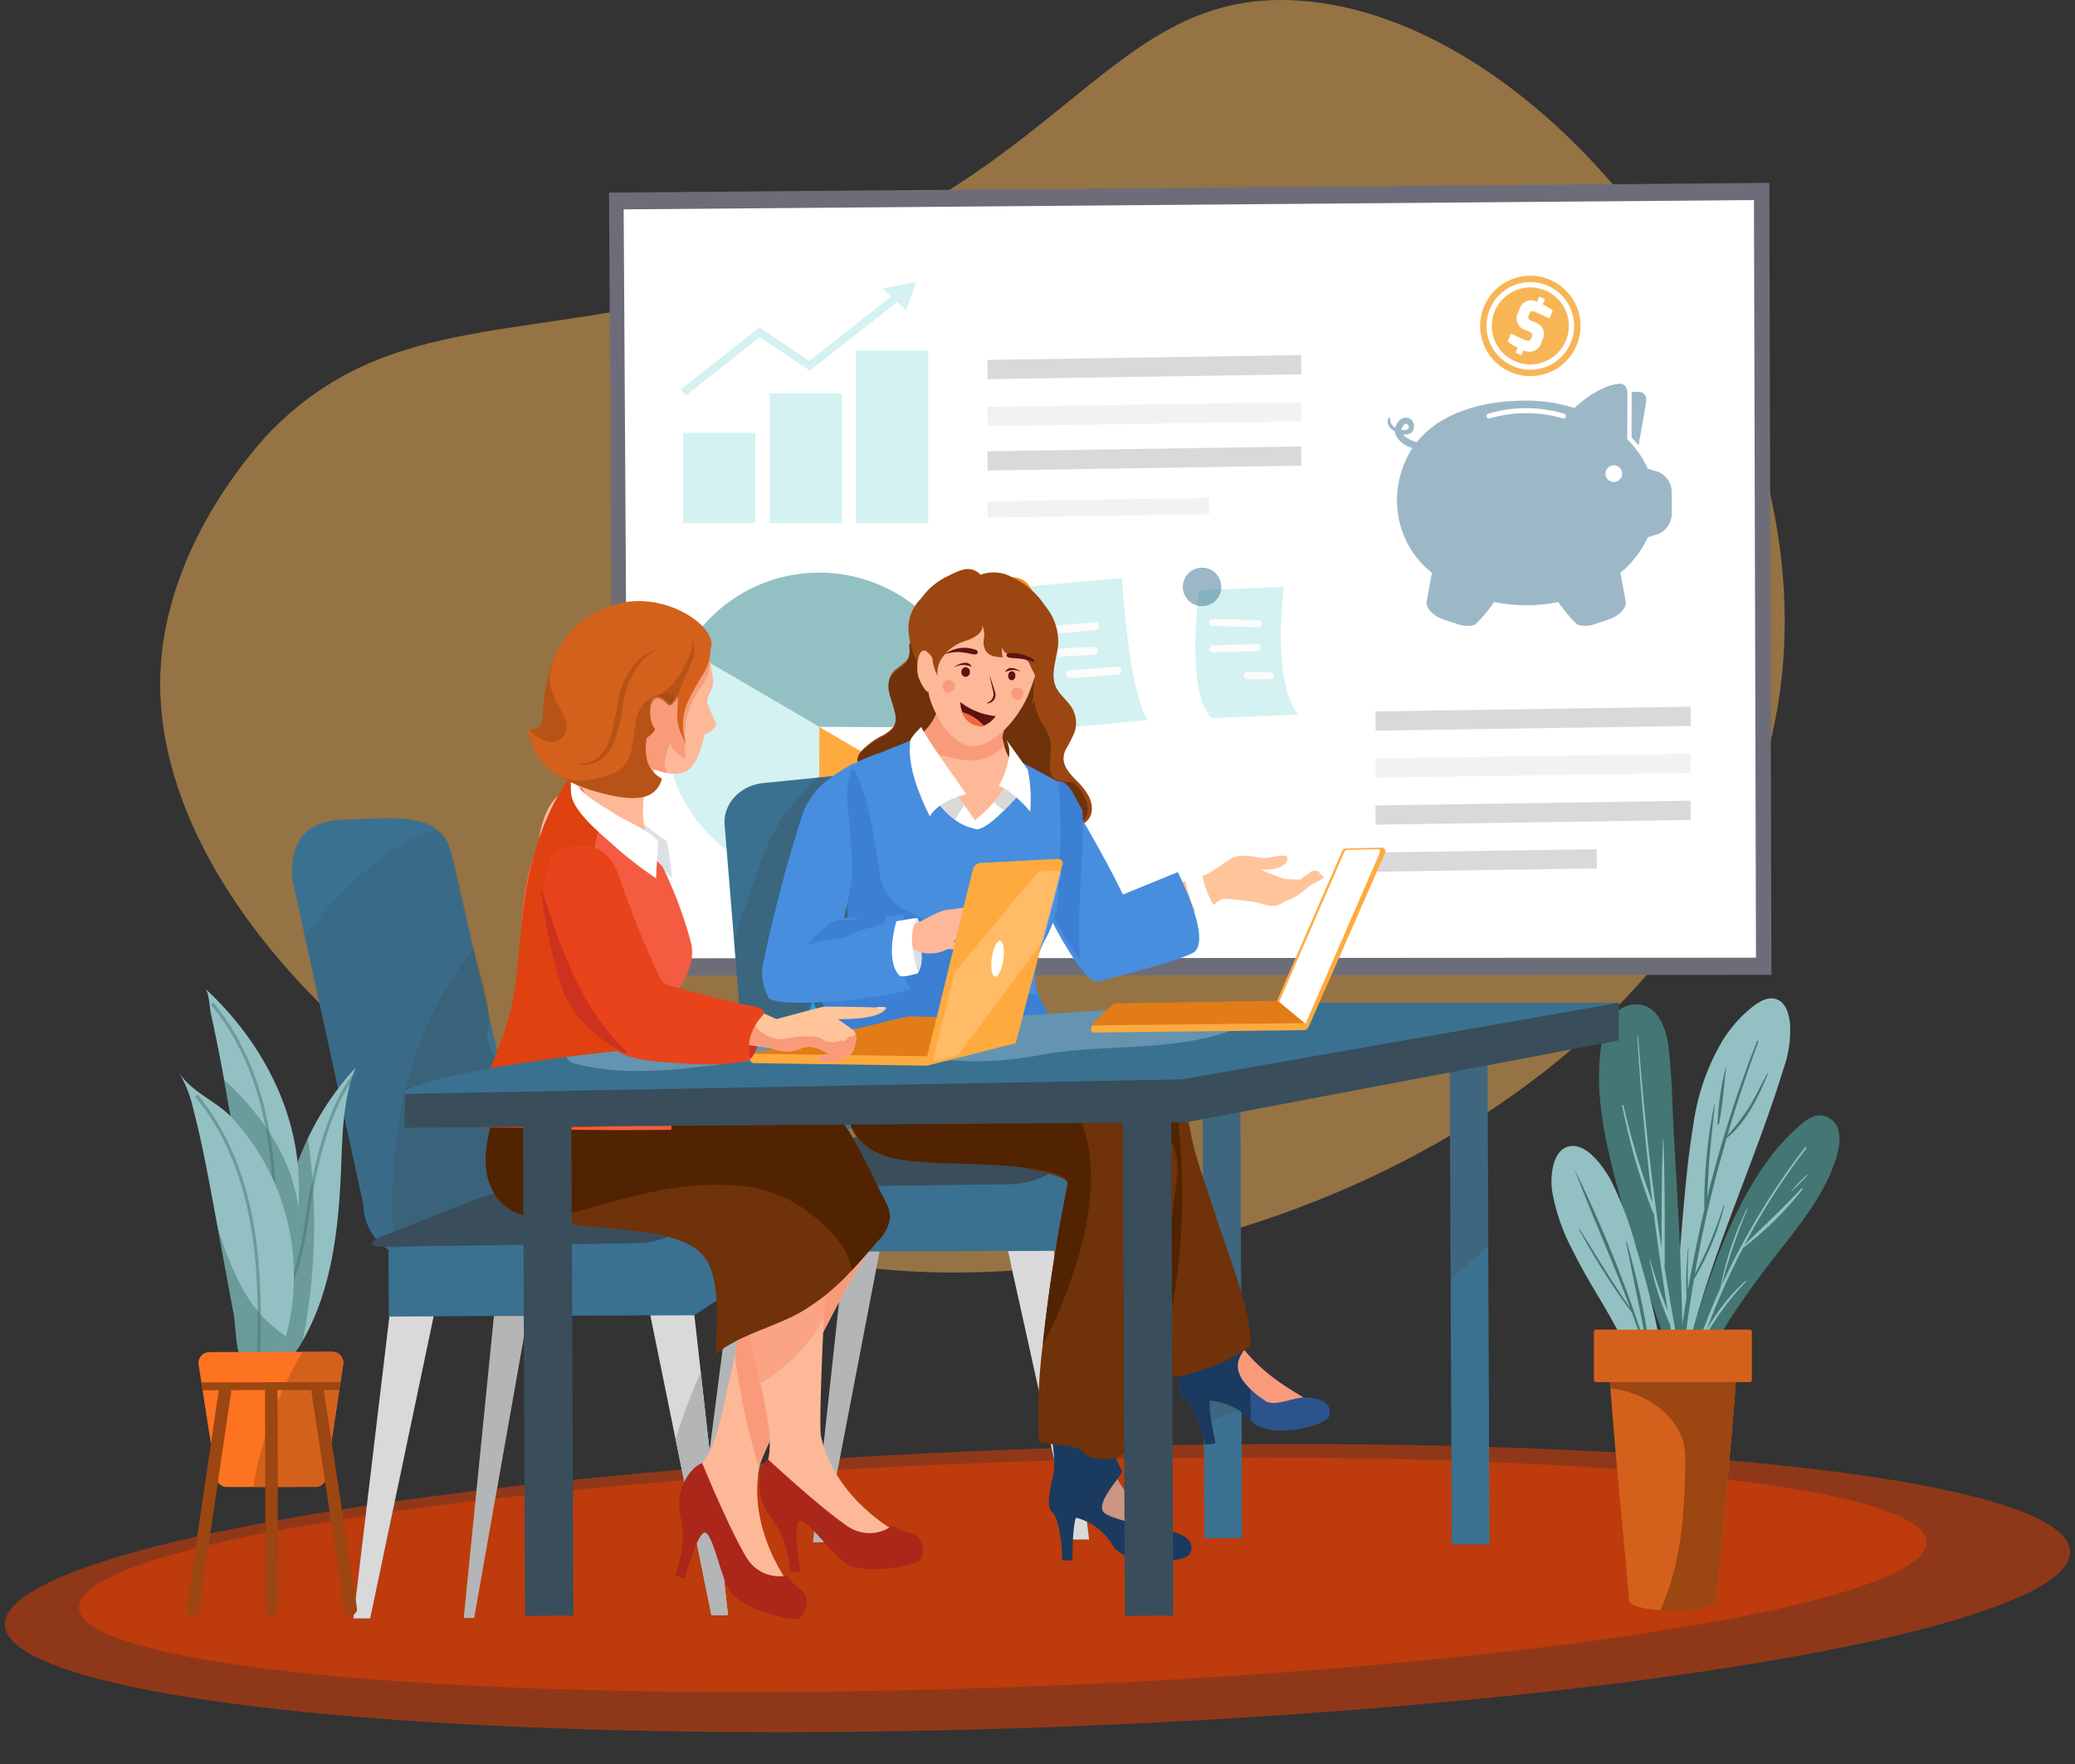 <svg xmlns="http://www.w3.org/2000/svg" xmlns:xlink="http://www.w3.org/1999/xlink" width="314.058" height="266.975" viewBox="0 0 314.058 266.975">
  <rect x="0" y="0" width="314.058" height="266.975" fill="#333333" stroke="none"/>
  <defs>
    <clipPath id="clip-path">
      <path id="Path_9079" data-name="Path 9079" d="M1910.345,1415.576a.636.636,0,0,0-.695-.606s.165-.171.069-.339a1.285,1.285,0,0,0-1.748.369,1.838,1.838,0,0,0-1.021.768,24.644,24.644,0,0,1-2.614-.124c-.35-.108-3.318-1.233-3.457-1.373s3.064.382,3.884-1.272-2.564-.373-3.617-.495-3.559-.781-4.941.165-3.434,2.283-3.434,2.283l-4.131,1.262s.352,3.76,3.245,4.935c0,0,2.621-2.48,3.364-2.478a37.055,37.055,0,0,1,5.338.644c1.2.318,2.211,1.008,4.052-.364,0,0,1.372-.167,3.58-2.245" transform="translate(-1888.64 -1412.145)" fill="#ffc49a"/>
    </clipPath>
    <clipPath id="clip-path-2">
      <path id="Path_9166" data-name="Path 9166" d="M1259.024,1632.988l-3.612-1.636s-2.5,2.44-1.119,5.474l3.871.534s2.507,1.07,4.457.1,4.3.813,4.3.813-1.629.161-1.719.611.9,1.042,2.617.431a1.048,1.048,0,0,0,1.176-.557,1.638,1.638,0,0,0,1.712-1.225c.5-1.4.527-2.453-.129-2.93s-2.253-1.617-2.253-1.617,6.693.182,7.273-1.727c0,0-8.986-.25-9.576-.125C1265.333,1631.28,1259.024,1632.988,1259.024,1632.988Z" transform="translate(-1253.876 -1631.099)" fill="#ffc49a"/>
    </clipPath>
  </defs>
  <g id="ilust-services-3" transform="translate(157.029 133.487)">
    <g id="Group_10753" data-name="Group 10753" transform="translate(-157.029 -133.487)">
      <ellipse id="Ellipse_471" data-name="Ellipse 471" cx="156.378" cy="21.089" rx="156.378" ry="21.089" transform="translate(0 224.824) rotate(-2.039)" fill="#ed3f00" opacity="0.5"/>
      <ellipse id="Ellipse_472" data-name="Ellipse 472" cx="139.909" cy="17.038" rx="139.909" ry="17.038" transform="translate(11.338 226.271) rotate(-2.039)" fill="#ed3f00" opacity="0.5"/>
      <path id="Path_9033" data-name="Path 9033" d="M655.153,271.859c-4.772,59.9-78.044,96.209-134.475,91.956-56.107-4.229-112.8-49.852-111.117-90.534.837-20.262,16.007-35.767,17.055-36.811,16.771-16.7,35.763-13.594,63.1-20.04,56.469-13.313,61.155-46.78,92.1-44.769C618.555,174.049,658.942,224.286,655.153,271.859Z" transform="translate(-385.278 -171.575)" fill="#f8b556" opacity="0.5"/>
      <path id="Path_9034" data-name="Path 9034" d="M2614.807,1629.7c-5.69,18.634-15.344,36.433-16.445,56.113-.018,1.472-.024,2.944-.031,4.416a.076.076,0,0,1-.068.08v.353a.384.384,0,0,1-.767,0,69.25,69.25,0,0,1,.625-10.576q.167-13.284,1.317-26.532c.445-5.152.885-10.34,1.738-15.443a33.819,33.819,0,0,1,4.5-12.814,19.975,19.975,0,0,1,4.057-4.657c1.107-.915,2.715-2.09,4.224-1.379,1.311.619,1.688,2.3,1.837,3.606A17.081,17.081,0,0,1,2614.807,1629.7Z" transform="translate(-2344.872 -1467.963)" fill="#93c1c3"/>
      <g id="Group_10679" data-name="Group 10679" transform="translate(253.384 157.489)">
        <path id="Path_9035" data-name="Path 9035" d="M2619,1685.429c-.946,1.663-1.725,3.409-2.722,5.046a34.852,34.852,0,0,1-3.335,4.377q2.109-7.2,4.711-14.237c.05-.135-.163-.19-.215-.059a182.634,182.634,0,0,0-7.559,23.707c.124-1.982.188-3.972.348-5.95.219-2.716.567-5.418.805-8.131a.041.041,0,0,0-.081-.011,80.453,80.453,0,0,0-1.5,15.9c-.181.772-.365,1.543-.536,2.317q-1.072,4.853-1.937,9.8c-.044-2.087-.06-4.161.1-6.256,0-.047-.068-.046-.073,0a44.815,44.815,0,0,0-.231,7.462,142.414,142.414,0,0,0-1.884,17.294c-.011.265.38.255.406,0,.679-6.744,1.467-13.437,2.594-20.093a41.3,41.3,0,0,0,4.6-11.1.06.06,0,0,0-.116-.032,64.124,64.124,0,0,1-4.357,10.38c.456-2.631.962-5.256,1.545-7.876q1.429-6.428,3.28-12.746c2.939-2.3,4.892-6.39,6.249-9.744C2619.111,1685.415,2619.028,1685.383,2619,1685.429Z" transform="translate(-2604.89 -1680.481)" fill="#447674"/>
        <path id="Path_9036" data-name="Path 9036" d="M2669.021,1719.972a41.863,41.863,0,0,0-1.215,8.423c0,.127.2.162.228.031.535-2.751.738-5.659,1.068-8.443C2669.107,1719.937,2669.031,1719.927,2669.021,1719.972Z" transform="translate(-2661.239 -1715.824)" fill="#447674"/>
      </g>
      <path id="Path_9037" data-name="Path 9037" d="M2508.084,1662.074c.425,8.135.73,25.243.655,23.785a235.138,235.138,0,0,1-8.879-26.187c-2.2-8.112-4.818-16.914-3.592-25.392.412-2.843,1.908-6.4,5.31-6.423,3.3-.023,4.58,3.751,4.894,6.426.535,4.532.583,9.172.841,13.729Q2507.723,1655.041,2508.084,1662.074Z" transform="translate(-2253.94 -1475.86)" fill="#447674"/>
      <path id="Path_9038" data-name="Path 9038" d="M2535.948,1708.923a.208.208,0,0,0,.061-.152c.017-6.3.039-12.633-.2-18.926a.032.032,0,0,0-.063,0c-.207,5.487-.215,11.005-.2,16.5q-.234-1.541-.454-3.085c-1.356-9.616-2.367-19.278-3.095-28.962-.006-.079-.13-.084-.125,0,.485,8.4,1.267,16.77,2.3,25.115a118.809,118.809,0,0,1-4.4-14.727c-.028-.125-.216-.072-.191.053a97.207,97.207,0,0,0,4.65,16.17.232.232,0,0,0,.139.137c.073.576.136,1.154.213,1.73.572,4.329,1.19,8.67,1.893,13a72.553,72.553,0,0,1-2.68-7.752.036.036,0,0,0-.07.019,44.562,44.562,0,0,0,2.982,9.523.209.209,0,0,0,.076.092c.785,4.652,1.679,9.284,2.747,13.862.063.271.466.165.417-.106C2538.576,1723.916,2537.148,1716.445,2535.948,1708.923Z" transform="translate(-2284.054 -1517.403)" fill="#93c1c3"/>
      <path id="Path_9039" data-name="Path 9039" d="M2443.077,1860.922a142.085,142.085,0,0,1,3.136,24.825c.006.111-.167.111-.173,0-.124-1.633-1.674-12.033-10.47-27.342-1.785-3.107-3.717-6.129-5.282-9.357a29.729,29.729,0,0,1-3.191-9.289c-.235-2.01.055-6.055,2.653-6.556,2.653-.513,5.189,3.179,6.259,5.115a52.708,52.708,0,0,1,3.841,10.235Q2441.722,1854.667,2443.077,1860.922Z" transform="translate(-2192.21 -1659.731)" fill="#93c1c3"/>
      <path id="Path_9040" data-name="Path 9040" d="M2473.212,1899.347a115.456,115.456,0,0,0-3.84-18.855.048.048,0,0,0-.093.027c1.122,5.69,2.35,11.331,3.379,17.035q-.493-1.541-1.017-3.073a197.991,197.991,0,0,0-10-24.617c-.011-.022-.048-.006-.04.018,2.638,6.942,5.71,13.693,8.3,20.649-2.712-3.884-5.148-7.919-7.646-11.941a.048.048,0,0,0-.082.05,98.493,98.493,0,0,0,7.917,12.509.1.1,0,0,0,.06.037q.569,1.546,1.1,3.108,1.362,4.011,2.507,8.09c-.817-1.654-1.67-3.29-2.467-4.955-.013-.027-.059-.007-.048.021a33.3,33.3,0,0,0,2.75,5.764,119.254,119.254,0,0,1,3.438,16.987c.027.217.37.213.343-.006A121.109,121.109,0,0,0,2473.212,1899.347Z" transform="translate(-2223.175 -1692.6)" fill="#447674"/>
      <path id="Path_9041" data-name="Path 9041" d="M2615.713,1797.592c-1.764,4.019-4.489,7.514-7.176,10.949-2.754,3.516-5.44,7.075-7.879,10.821-3.8,5.86-9.5,23.994-9.587,24.941-.034.283-.452.2-.437-.074.147-2.3,3.011-19.15,4.925-25.136,2.651-8.292,5.837-17.135,11.135-24.146a30.483,30.483,0,0,1,4.129-4.488c1.136-1,2.593-2.275,4.215-1.656C2618.632,1790.162,2616.785,1795.153,2615.713,1797.592Z" transform="translate(-2338.739 -1619.861)" fill="#447674"/>
      <g id="Group_10680" data-name="Group 10680" transform="translate(253.26 173.622)">
        <path id="Path_9042" data-name="Path 9042" d="M2623.608,1835.114a108.931,108.931,0,0,0-12.572,20.8,77.579,77.579,0,0,1,3.913-11.526c.02-.048-.06-.081-.084-.035a45.559,45.559,0,0,0-4.014,11.962,94.038,94.038,0,0,0-7.144,23.411c-.012.072.1.1.112.031a119.738,119.738,0,0,1,4.258-15.231,42.251,42.251,0,0,1,6.595-9.1.07.07,0,0,0-.1-.1,29.039,29.039,0,0,0-5.856,7.44,110.57,110.57,0,0,1,5.534-12.481,48.94,48.94,0,0,0,8.993-8.855c.083-.1-.054-.247-.147-.147-2.754,2.986-5.711,5.692-8.6,8.527a97.531,97.531,0,0,1,9.307-14.54A.125.125,0,1,0,2623.608,1835.114Z" transform="translate(-2603.707 -1835.055)" fill="#93c1c3"/>
        <path id="Path_9043" data-name="Path 9043" d="M2776.751,1874.771a26.363,26.363,0,0,0-2.431,2.508.017.017,0,0,0,.024.024,26.3,26.3,0,0,0,2.472-2.466A.046.046,0,0,0,2776.751,1874.771Z" transform="translate(-2756.508 -1870.614)" fill="#93c1c3"/>
      </g>
      <g id="Group_10681" data-name="Group 10681" transform="translate(241.241 201.216)">
        <path id="Path_9044" data-name="Path 9044" d="M2509.876,2128.029c.044.734.1,1.554.164,2.443.764,10.556,2.809,30.8,2.809,31.976,0,1.032,2.777,1.458,4.741,1.631.149.013.293.025.431.035l.13.009.248.017.085.006h.025l.116.007c.073,0,.143.009.21.011l.112.006.122.006.07,0h.039l.048,0c.173.007.271.009.271.009a31.443,31.443,0,0,0,3.636-.319l.155-.026.23-.04c.2-.037.4-.078.6-.122.048-.01.1-.022.143-.034.095-.023.188-.047.279-.072l.134-.039c.088-.026.174-.053.256-.081.1-.036.2-.072.295-.111a2.184,2.184,0,0,0,.7-.428.66.66,0,0,0,.221-.472c0-.028,0-.068,0-.119,0-.02,0-.042,0-.064.017-.3.063-.888.134-1.7,0-.054.009-.108.015-.165q.03-.356.068-.762c.012-.135.025-.275.037-.419q.024-.266.051-.552c.01-.115.02-.232.032-.352q.036-.391.074-.809c.009-.09.017-.181.025-.273q.051-.54.105-1.123c.013-.14.026-.284.04-.428.1-1.05.2-2.186.316-3.382l.031-.328c.1-1.1.209-2.242.318-3.415.01-.117.021-.236.033-.354q.059-.643.119-1.3.017-.2.036-.393.073-.788.145-1.583c.02-.219.041-.439.061-.659,0-.045.008-.09.012-.135.024-.265.048-.531.072-.8q.024-.276.05-.552c.011-.122.021-.243.033-.364.021-.242.043-.485.065-.727q.064-.727.129-1.448c0-.028,0-.057.008-.085q.027-.317.055-.633c.01-.119.021-.238.032-.357.021-.238.041-.474.062-.71.01-.118.02-.236.031-.354.041-.462.08-.92.117-1.371,0-.02,0-.041.006-.061.018-.217.036-.43.054-.644,0-.031,0-.061.008-.09.093-1.1.18-2.162.259-3.166q.036-.441.068-.867c.008-.115.017-.229.026-.342q.042-.555.08-1.081c.026-.355.05-.7.073-1.033.01-.142.019-.282.028-.42.006-.093.011-.183.018-.273s.011-.177.017-.264c0-.047.006-.094.009-.139.01-.159.019-.314.028-.465,0-.011,0-.024,0-.036.01-.165.019-.325.027-.48.11-1.99.119-3.2-.021-3.2h-19.278C2509.706,2124.178,2509.733,2125.654,2509.876,2128.029Z" transform="translate(-2507.543 -2121.595)" fill="#d4611b"/>
        <path id="Path_9045" data-name="Path 9045" d="M2522.4,2155c-.1,8.071-.458,15.463-3.787,22.99.149.014.293.025.431.035l.13.009c.086.007.168.013.248.017l.085.006h.025l.116.007c.073,0,.143.009.21.011l.112.006.122.006.07,0h.038l.048,0c.173.007.271.009.271.009a31.437,31.437,0,0,0,3.636-.319l.155-.026.23-.04c.2-.038.4-.078.6-.122.048-.01.1-.021.143-.034.095-.024.189-.047.279-.072l.133-.038c.088-.026.174-.053.256-.081.1-.035.2-.071.294-.111a2.141,2.141,0,0,0,.7-.428.66.66,0,0,0,.221-.472c0-.028,0-.068,0-.119,0-.02,0-.042,0-.064.017-.3.063-.888.134-1.7,0-.054.009-.108.014-.165q.031-.356.068-.762c.011-.135.025-.275.037-.419q.023-.266.051-.552c.01-.115.02-.233.031-.352q.036-.391.074-.809c.008-.091.017-.181.025-.273q.051-.54.105-1.123c.012-.141.026-.283.04-.428l.316-3.382c.01-.108.02-.218.031-.327.1-1.1.209-2.242.318-3.415.01-.117.021-.236.033-.353q.059-.643.12-1.3c.012-.131.024-.262.036-.393.049-.525.1-1.053.144-1.583.021-.219.041-.439.061-.659q.005-.068.012-.135c.023-.265.047-.531.072-.8q.024-.276.05-.552c.011-.122.021-.243.033-.364.021-.242.043-.485.065-.727l.129-1.448c0-.028,0-.056.008-.084.018-.211.036-.422.055-.633.01-.119.021-.238.032-.357.02-.238.041-.474.062-.71.01-.119.02-.236.031-.354.04-.462.079-.92.117-1.372,0-.021,0-.041.006-.061.018-.217.036-.43.054-.644,0-.031,0-.061.008-.09.093-1.1.179-2.162.259-3.167q.034-.44.068-.867c.008-.115.017-.229.026-.342.028-.37.054-.73.08-1.08s.05-.7.073-1.033c.009-.142.019-.282.028-.42.006-.093.011-.183.018-.273s.011-.177.017-.264c0-.047.006-.094.009-.139.009-.159.019-.314.028-.465,0-.011,0-.024,0-.036q.014-.247.027-.48c.007-.117.012-.231.018-.343-1.945-1.027-3.446-.777-5.481-.7-1.823.07-3.489-.436-5.323-.521a14.775,14.775,0,0,0-8.5,2.214c.044.734.1,1.555.164,2.443C2516.791,2145.02,2522.473,2149.065,2522.4,2155Z" transform="translate(-2508.566 -2135.504)" fill="#9c4611"/>
        <rect id="Rectangle_1564" data-name="Rectangle 1564" width="23.914" height="7.937" rx="0.307" fill="#d4611b"/>
      </g>
      <path id="Path_9046" data-name="Path 9046" d="M1236.312,556.577l-175.233.1-.7-118.474,175.614-1.474Z" transform="translate(-968.201 -409.053)" fill="#6d6d79"/>
      <path id="Path_9047" data-name="Path 9047" d="M1252.989,576.293l-170.7.095-.681-113.337,171.071-1.41Z" transform="translate(-987.213 -431.366)" fill="#fff"/>
      <path id="Path_9048" data-name="Path 9048" d="M1165.162,1124.524l-.109,23.334a23.226,23.226,0,0,1-11.655-3.181,23.5,23.5,0,0,1-8.5-8.583,23.331,23.331,0,0,1,.109-23.334Z" transform="translate(-1041.148 -1014.526)" fill="#d3f2f1"/>
      <path id="Path_9049" data-name="Path 9049" d="M1384.613,1237.239l-20.148-11.764h0l-.109,23.334a23.181,23.181,0,0,0,11.679-3.073h0A23.435,23.435,0,0,0,1384.613,1237.239Z" transform="translate(-1240.45 -1115.476)" fill="#ffaa3f"/>
      <path id="Path_9050" data-name="Path 9050" d="M1388.731,1225.584a23.236,23.236,0,0,1-3.182,11.656l-20.153-11.765Z" transform="translate(-1241.382 -1115.476)" fill="#fff"/>
      <path id="Path_9051" data-name="Path 9051" d="M1365.728,1219.976l-.1.441-.231.133Z" transform="translate(-1241.382 -1110.552)" fill="#f62f48"/>
      <path id="Path_9052" data-name="Path 9052" d="M1192.464,1025.255l23.332.113a23.283,23.283,0,0,0-3.067-11.686,23.522,23.522,0,0,0-8.505-8.579,23.785,23.785,0,0,0-6.486-2.582,23.222,23.222,0,0,0-5.16-.6,1.538,1.538,0,0,0-.207,0v0a23.191,23.191,0,0,0-11.477,3.067,23.506,23.506,0,0,0-8.583,8.5l20.153,11.764.091-.158v-.007l.246-.408-.109.437Z" transform="translate(-1068.449 -915.257)" fill="#93c1c3"/>
      <g id="Group_10690" data-name="Group 10690" transform="translate(102.954 42.674)">
        <g id="Group_10685" data-name="Group 10685" transform="translate(0.451 10.385)">
          <g id="Group_10682" data-name="Group 10682" transform="translate(0 12.446)">
            <rect id="Rectangle_1565" data-name="Rectangle 1565" width="10.922" height="13.67" fill="#d3f2f1"/>
          </g>
          <g id="Group_10683" data-name="Group 10683" transform="translate(13.083 6.493)">
            <rect id="Rectangle_1566" data-name="Rectangle 1566" width="10.923" height="19.623" fill="#d3f2f1"/>
          </g>
          <g id="Group_10684" data-name="Group 10684" transform="translate(26.165)">
            <rect id="Rectangle_1567" data-name="Rectangle 1567" width="10.924" height="26.116" fill="#d3f2f1"/>
          </g>
        </g>
        <g id="Group_10689" data-name="Group 10689">
          <g id="Group_10686" data-name="Group 10686" transform="translate(0 1.774)">
            <path id="Path_9053" data-name="Path 9053" d="M1164.518,612.8l-.9-.818,11.985-9.46,7.542,5.079,12.966-10.167.9.823-13.8,10.819L1175.668,604Z" transform="translate(-1163.614 -597.432)" fill="#d3f2f1"/>
          </g>
          <g id="Group_10688" data-name="Group 10688" transform="translate(30.583)">
            <g id="Group_10687" data-name="Group 10687">
              <path id="Path_9054" data-name="Path 9054" d="M1460.215,584.7l1.561-4.27-5.145.989Z" transform="translate(-1456.631 -580.433)" fill="#d3f2f1"/>
            </g>
          </g>
        </g>
      </g>
      <g id="Group_10691" data-name="Group 10691" transform="translate(224.021 41.726)">
        <path id="Path_9055" data-name="Path 9055" d="M2334.1,571.945a7.594,7.594,0,1,0,4.074,9.938A7.595,7.595,0,0,0,2334.1,571.945Zm-5.493,13.12a6.63,6.63,0,1,1,8.675-3.555A6.629,6.629,0,0,1,2328.6,585.066Z" transform="translate(-2323.567 -571.354)" fill="#f8b556"/>
        <path id="Path_9056" data-name="Path 9056" d="M2348.6,588.746a5.827,5.827,0,1,0,3.124,7.625A5.828,5.828,0,0,0,2348.6,588.746Zm-.594,7.885a1.829,1.829,0,0,1-2.681,1.163l-.32.764-.889-.372.324-.775a5.309,5.309,0,0,1-1.517-.968l.5-1.183c.36.184,1.251.63,2.116.993.4.166.751.2.92-.2l.113-.269c.14-.335.119-.578-.339-.77l-.722-.3a1.831,1.831,0,0,1-1.009-2.632l.243-.58a1.793,1.793,0,0,1,2.6-1.022l.335-.8.889.372-.338.807a6.893,6.893,0,0,1,1.5.956l-.5,1.189c-.543-.284-1.527-.746-1.987-.938-.537-.233-.821-.3-1.036.215l-.1.23c-.168.4-.069.634.424.841l.75.314a1.792,1.792,0,0,1,.883,2.579Z" transform="translate(-2338.748 -586.524)" fill="#f8b556"/>
      </g>
      <g id="Group_10693" data-name="Group 10693" transform="translate(210.016 58.076)" opacity="0.5">
        <path id="Path_9057" data-name="Path 9057" d="M2543.179,739.876l-.017,6.679c.38.391.728.8,1.059,1.211l1.137-6.466c.143-.817-.137-1.389-.676-1.581a4.3,4.3,0,0,0-1.515-.042C2543.171,739.744,2543.18,739.806,2543.179,739.876Z" transform="translate(-2506.237 -738.423)" fill="#3a7190"/>
        <g id="Group_10692" data-name="Group 10692" transform="translate(0 0)">
          <path id="Path_9058" data-name="Path 9058" d="M2230.358,741.335l-1.595-.5a14.925,14.925,0,0,0-3.114-4.433l.018-6.949c0-.83-.372-1.346-.936-1.442-.316-.054-3.1,0-7.072,3.661a24,24,0,0,0-7.305-1.124c-6.977,0-13.1,1.98-16.554,6.284a4.9,4.9,0,0,1-1.683-.768,1.7,1.7,0,0,1-.408-.416,1.641,1.641,0,0,0,1.3-.269,1.415,1.415,0,0,0,.133-1.736,1.215,1.215,0,0,0-1.81-.215,2.112,2.112,0,0,0-.786,1.234,1.444,1.444,0,0,1-.762-1.358c.013-.177-.222-.194-.287-.051-.386.854.253,1.546,1.006,1.966a1.93,1.93,0,0,0,.1.5,3.548,3.548,0,0,0,2.193,1.872c.1.043.221.088.345.131a14.6,14.6,0,0,0-2.328,8.309,13.9,13.9,0,0,0,5.279,10.581l-.762,4.124c-.345,1.068.879,2.418,2.732,3.016l1.767.569a4.242,4.242,0,0,0,2.782.142,22.122,22.122,0,0,0,2.889-3.429,24.655,24.655,0,0,0,9.713,0,22.068,22.068,0,0,0,2.888,3.429,4.241,4.241,0,0,0,2.782-.142l1.767-.569c1.854-.6,3.077-1.948,2.732-3.016l-.762-4.124a15.359,15.359,0,0,0,4.146-5.381l1.595-.5a3.382,3.382,0,0,0,2.031-3.128v-3.141A3.382,3.382,0,0,0,2230.358,741.335Zm-38.746-6.781c.167-.327.593-.74.859-.311.437.707-.434.821-.972.76A1,1,0,0,1,2191.612,734.554Zm13.208-1.308a.392.392,0,0,1-.108.016.375.375,0,0,1-.107-.734,20.3,20.3,0,0,1,11.5,0,.375.375,0,0,1-.214.719A19.536,19.536,0,0,0,2204.82,733.246Zm18.8,9.617a1.26,1.26,0,1,1,1.26-1.261A1.261,1.261,0,0,1,2223.617,742.863Z" transform="translate(-2189.38 -728)" fill="#3a7190"/>
        </g>
      </g>
      <rect id="Rectangle_1568" data-name="Rectangle 1568" width="47.707" height="2.911" transform="matrix(1, -0.015, 0.015, 1, 208.17, 107.66)" fill="#d9d9d9"/>
      <rect id="Rectangle_1569" data-name="Rectangle 1569" width="47.707" height="2.911" transform="matrix(1, -0.015, 0.015, 1, 208.17, 114.775)" fill="#f2f2f2"/>
      <rect id="Rectangle_1570" data-name="Rectangle 1570" width="47.488" height="2.911" transform="translate(149.442 54.466) rotate(-0.885)" fill="#d9d9d9"/>
      <rect id="Rectangle_1571" data-name="Rectangle 1571" width="47.488" height="2.911" transform="translate(149.443 61.582) rotate(-0.885)" fill="#f2f2f2"/>
      <rect id="Rectangle_1572" data-name="Rectangle 1572" width="47.488" height="2.911" transform="translate(149.442 68.292) rotate(-0.885)" fill="#d9d9d9"/>
      <rect id="Rectangle_1573" data-name="Rectangle 1573" width="33.532" height="2.446" transform="translate(149.45 75.873) rotate(-0.885)" fill="#f2f2f2"/>
      <rect id="Rectangle_1574" data-name="Rectangle 1574" width="47.707" height="2.911" transform="matrix(1, -0.015, 0.015, 1, 208.17, 121.891)" fill="#d9d9d9"/>
      <rect id="Rectangle_1575" data-name="Rectangle 1575" width="33.487" height="2.907" transform="matrix(1, -0.015, 0.015, 1, 208.17, 129.01)" fill="#d9d9d9"/>
      <path id="Path_9059" data-name="Path 9059" d="M1639.075,1032.729l18-1.643c-2.964-4.4-3.915-21.516-3.915-21.516l-17.6,1.606S1635.169,1030.875,1639.075,1032.729Z" transform="translate(-1483.339 -922.106)" fill="#d3f2f1"/>
      <ellipse id="Ellipse_473" data-name="Ellipse 473" cx="3.27" cy="3.27" rx="3.27" ry="3.27" transform="translate(149.903 87.335)" fill="#f5911f"/>
      <g id="Group_10694" data-name="Group 10694" transform="translate(154.665 94.162)">
        <path id="Path_9060" data-name="Path 9060" d="M1659.64,1075.964q5.254-.609,10.529-1.011c.771-.059.778-1.269,0-1.21q-5.274.4-10.529,1.011c-.764.089-.773,1.3,0,1.21Z" transform="translate(-1659.064 -1073.741)" fill="#fcfcfc"/>
      </g>
      <g id="Group_10695" data-name="Group 10695" transform="translate(155.071 97.889)">
        <path id="Path_9061" data-name="Path 9061" d="M1663.528,1111.4q4.942-.569,9.918-.736c.776-.026.78-1.236,0-1.21q-4.972.166-9.918.736c-.764.088-.773,1.3,0,1.21Z" transform="translate(-1662.952 -1109.452)" fill="#fcfcfc"/>
      </g>
      <g id="Group_10696" data-name="Group 10696" transform="translate(161.372 100.892)">
        <path id="Path_9062" data-name="Path 9062" d="M1723.9,1139.942q3.618-.179,7.227-.5c.769-.069.776-1.279,0-1.21q-3.608.324-7.227.5c-.775.039-.779,1.248,0,1.21Z" transform="translate(-1723.319 -1138.226)" fill="#fcfcfc"/>
      </g>
      <path id="Path_9063" data-name="Path 9063" d="M1913.051,1042.444l13.141-.513c-4.116-5.157-2.169-19.323-2.169-19.323l-12.847.5S1909.093,1038.541,1913.051,1042.444Z" transform="translate(-1729.706 -933.782)" fill="#d3f2f1"/>
      <ellipse id="Ellipse_474" data-name="Ellipse 474" cx="2.911" cy="2.911" rx="2.911" ry="2.911" transform="translate(179.027 85.903)" fill="#3a7190" opacity="0.5"/>
      <g id="Group_10697" data-name="Group 10697" transform="translate(182.977 93.649)">
        <path id="Path_9064" data-name="Path 9064" d="M1930.842,1069.9l6.992.222c.693.022.692-1.055,0-1.077l-6.992-.222c-.693-.022-.692,1.055,0,1.077Z" transform="translate(-1930.322 -1068.827)" fill="#fcfcfc"/>
      </g>
      <g id="Group_10698" data-name="Group 10698" transform="translate(183.071 97.454)">
        <path id="Path_9065" data-name="Path 9065" d="M1931.74,1106.567l6.714-.207c.692-.021.694-1.1,0-1.077l-6.714.207c-.691.021-.694,1.1,0,1.077Z" transform="translate(-1931.22 -1105.283)" fill="#fcfcfc"/>
      </g>
      <g id="Group_10699" data-name="Group 10699" transform="translate(188.221 101.698)">
        <path id="Path_9066" data-name="Path 9066" d="M1981.082,1147.022h3.587a.539.539,0,0,0,0-1.077h-3.587a.539.539,0,0,0,0,1.077Z" transform="translate(-1980.562 -1145.945)" fill="#fcfcfc"/>
      </g>
      <path id="Path_9067" data-name="Path 9067" d="M1249.091,1836.726l-20.55,1.419-17.116,2.216-.286.038-4.32.559-10.73,1.389-1.566.2-.072.009.044,9.831h.109l0,.018-.169,1.311-5.523,42.678,2.648-.01,10.029-44.005,0-.018,34.284-.131,0,.018,9.659,43.654,2.61-.01-3.71-30.465-1.608-13.206,0-.018,4.919-2.975" transform="translate(-1083.317 -1662.93)" fill="#3a7190"/>
      <path id="Path_9068" data-name="Path 9068" d="M1238.683,1823.375c-2.015.007-2.167-.646-.344-1.421l14.8-5.335a20.947,20.947,0,0,1,6.98-1.421l29.918.019c2.015.006,3.763,1.074,2.188,2.228l-6.139,3.32a13.038,13.038,0,0,1-6.533,2.089Z" transform="translate(-1126.445 -1643.647)" fill="#394d5b"/>
      <path id="Path_9069" data-name="Path 9069" d="M1194.605,1986.744l6.985-.027-10.029,44.005-2.648.01Z" transform="translate(-1083.319 -1797.266)" fill="#b4b5b7"/>
      <path id="Path_9070" data-name="Path 9070" d="M1360.879,1986.194l5.3-.02-8.447,44-1.636.006Z" transform="translate(-1233.054 -1796.779)" fill="#b4b5b7"/>
      <path id="Path_9071" data-name="Path 9071" d="M1647.482,1998.415l3.71,30.465-2.61.01-9.659-43.654,6.951-.026Z" transform="translate(-1486.359 -1795.915)" fill="#d9d9d9"/>
      <g id="Group_10703" data-name="Group 10703" transform="translate(178.627 129.482)">
        <path id="Path_9072" data-name="Path 9072" d="M1910.345,1415.576a.636.636,0,0,0-.695-.606s.165-.171.069-.339a1.285,1.285,0,0,0-1.748.369,1.838,1.838,0,0,0-1.021.768,24.644,24.644,0,0,1-2.614-.124c-.35-.108-3.318-1.233-3.457-1.373s3.064.382,3.884-1.272-2.564-.373-3.617-.495-3.559-.781-4.941.165-3.434,2.283-3.434,2.283l-4.131,1.262s.352,3.76,3.245,4.935c0,0,2.621-2.48,3.364-2.478a37.055,37.055,0,0,1,5.338.644c1.2.318,2.211,1.008,4.052-.364,0,0,1.372-.167,3.58-2.245" transform="translate(-1888.64 -1412.145)" fill="#ffc49a"/>
        <g id="Group_10702" data-name="Group 10702" transform="translate(0 0)" clip-path="url(#clip-path)">
          <g id="Group_10700" data-name="Group 10700" transform="translate(13.281 4.02)" opacity="0.45" style="mix-blend-mode: multiply;isolation: isolate">
            <path id="Path_9073" data-name="Path 9073" d="M2018.356,1453.9a.107.107,0,0,1,.007.021v.016s0,0,0,.007v.005a.044.044,0,0,1,0,.008.1.1,0,0,1,0,.014s0,0,0,0a.2.2,0,0,1,.012-.023c.011-.019.024-.039.039-.059.029-.041.06-.083.093-.124s.066-.083.1-.124.068-.082.1-.122l-.029.024.04-.026.036-.026.07-.054c.046-.037.09-.075.133-.116a1.9,1.9,0,0,0,.234-.266,1.444,1.444,0,0,0,.174-.314c.041-.107.077-.212.113-.318.07-.213.134-.426.192-.642.029-.108.057-.216.081-.326.012-.055.024-.11.034-.166s.019-.113.024-.173a.44.44,0,0,0,0-.1v-.008l0-.01c0-.007,0-.014-.007-.021l0-.008,0-.006-.006-.012a.4.4,0,0,0-.027-.042.621.621,0,0,0-.132-.135.586.586,0,0,0-.168-.089.516.516,0,0,0-.191-.024.561.561,0,0,0-.183.045.788.788,0,0,0-.157.091,1.208,1.208,0,0,0-.132.117l-.058.062-.029.031-.027.032a4.79,4.79,0,0,0-.4.54q-.091.14-.175.285c-.056.1-.11.193-.161.293l.023-.019c-.177.054-.353.109-.528.168-.088.03-.175.06-.261.094l-.065.026-.064.028a.151.151,0,0,1-.059.012.285.285,0,0,1-.064-.008.758.758,0,0,1-.128-.044c-.042-.018-.083-.038-.125-.058-.083-.041-.165-.082-.25-.119a1.438,1.438,0,0,0-.263-.088.887.887,0,0,0-.137-.018.726.726,0,0,0-.138.008.734.734,0,0,1,.138,0,.878.878,0,0,1,.136.023,1.431,1.431,0,0,1,.258.1c.083.039.164.083.245.126.041.022.082.043.124.063a.793.793,0,0,0,.132.05.343.343,0,0,0,.072.011.2.2,0,0,0,.076-.012l.064-.026.064-.023c.087-.03.174-.057.262-.084q.264-.079.531-.15l.015,0,.008-.015c.053-.1.11-.19.168-.283s.119-.185.182-.276.128-.178.2-.265c.035-.042.068-.086.1-.127l.053-.062.055-.06.028-.03.029-.029.057-.058a1.03,1.03,0,0,1,.12-.1.516.516,0,0,1,.271-.1.37.37,0,0,1,.136.022.432.432,0,0,1,.122.07.473.473,0,0,1,.1.1.308.308,0,0,1,.017.028l0,.007,0,0s0,0,0,0h0v.03c0,.012,0,.023,0,.036-.005.05-.016.1-.027.155s-.024.105-.038.158c-.027.105-.058.211-.09.316-.064.21-.134.419-.21.625-.038.1-.077.206-.119.3a1.217,1.217,0,0,1-.156.26,1.667,1.667,0,0,1-.212.226c-.039.034-.079.068-.121.1l-.063.045-.032.021-.03.018-.015.009-.014.015-.111.123c-.036.042-.073.083-.108.126s-.071.086-.106.133c-.018.023-.035.047-.052.075a.485.485,0,0,0-.027.048.235.235,0,0,0-.015.037.186.186,0,0,0-.007.034s0,.009,0,.013v.038a.159.159,0,0,0,.008.026Z" transform="translate(-2015.885 -1450.658)" fill="#ffc49a"/>
          </g>
          <path id="Path_9074" data-name="Path 9074" d="M2071.1,1436.661l.545-.67a9.593,9.593,0,0,0,1.467-1.727c.506-.845.495-.513.495-.513S2073.566,1434.969,2071.1,1436.661Z" transform="translate(-2052.058 -1431.439)" fill="#ffc49a" opacity="0.45" style="mix-blend-mode: multiply;isolation: isolate"/>
          <path id="Path_9075" data-name="Path 9075" d="M2065.462,1437.879a1.544,1.544,0,0,1,1.418.159,8.542,8.542,0,0,1-1.785,2.648,7.7,7.7,0,0,0,1.971-2.74A1.19,1.19,0,0,0,2065.462,1437.879Z" transform="translate(-2046.678 -1434.94)" fill="#ffc49a" opacity="0.45" style="mix-blend-mode: multiply;isolation: isolate"/>
          <path id="Path_9076" data-name="Path 9076" d="M2052.9,1440.9l-1.413,1.636,1.172-2.187Z" transform="translate(-2034.493 -1437.406)" fill="#ffc49a" opacity="0.45" style="mix-blend-mode: multiply;isolation: isolate"/>
          <g id="Group_10701" data-name="Group 10701" transform="translate(6.926 2.124)" opacity="0.45" style="mix-blend-mode: multiply;isolation: isolate">
            <path id="Path_9077" data-name="Path 9077" d="M1958.925,1434.479a3.715,3.715,0,0,0-.326-.481,4.851,4.851,0,0,0-.389-.435,4.393,4.393,0,0,0-.442-.384q-.117-.089-.24-.169c-.083-.053-.167-.1-.253-.15a3,3,0,0,0-1.12-.356,2.551,2.551,0,0,0-.588.009c-.049.006-.1.015-.145.023l-.072.015-.036.008-.035.009a2.4,2.4,0,0,0-.277.089,3.156,3.156,0,0,1,1.135-.025,3.4,3.4,0,0,1,1.059.372,4.578,4.578,0,0,1,.48.3c.077.055.153.112.228.171s.147.12.219.182c.144.125.283.256.416.394S1958.8,1434.33,1958.925,1434.479Z" transform="translate(-1955.002 -1432.491)" fill="#ffc49a"/>
          </g>
          <path id="Path_9078" data-name="Path 9078" d="M1889,1408.875l-5.463,2.178s-1.166.432-3.927-.8-5.676-1.249-6.385-2.6a1.581,1.581,0,0,0,.377,1.527s-1.708,2.273-2.79,2.109-2.542-2.3-2.175-3.287-1.786.826-1.786.826l5.141-1.769s2.6-1.283,3.222-2.235a6.812,6.812,0,0,1,2.471-1.82c.075,0-5.561-.352-5.561-.352l-4.3,2.414-2.6,4.024,1.9,4.068,6.974,1.718,5.6-.552,3.213-.442,8.7-6.575-1.569-1.974-3.385-.355-3.05.829-3.418-.065a1.034,1.034,0,0,1-.753-.264s4.749-.5,4.93-2.026,3.4,1.084,3.4,1.084l3.474.373,2.09,1.876-.311,4.175-5.637,5.042-6.013,1.229-4.873-.992-4.279-.351-3.123-.822,13.794-2.47Z" transform="translate(-1867.667 -1403.641)" fill="#ffc49a" opacity="0.14" style="mix-blend-mode: multiply;isolation: isolate"/>
        </g>
      </g>
      <g id="Group_10704" data-name="Group 10704" transform="translate(179.311 131.506)">
        <path id="Path_9080" data-name="Path 9080" d="M1897.868,1431.537c-.945.533-2.676,1.3-2.676,1.3s.757,4.685,3,7.209c2.013-1.123,2.312-1.356,2.312-1.356S1897.6,1434.245,1897.868,1431.537Z" transform="translate(-1895.192 -1431.537)" fill="#fff"/>
      </g>
      <path id="Path_9081" data-name="Path 9081" d="M1451.674,1059.909a12.947,12.947,0,0,1-9.662-4.216c-.793-.882-1.461-1.869-2.226-2.775-2.288-2.712-3.917-2.533-7.094-3.256-3.586-.815-7.238-1.411-10.731.122a1.284,1.284,0,0,1-.915.165c-.712-.256-.336-1.345.2-1.883a12.658,12.658,0,0,1,2.847-2.164,5.457,5.457,0,0,0,2.017-1.471c1.554-2.287-1.77-5.637-.3-7.982.622-1,1.934-1.406,2.521-2.423a3.69,3.69,0,0,0,.265-2.392c-.069-.506-.164-1.017-.2-1.513a6.22,6.22,0,0,1,1.757-4.968,4.185,4.185,0,0,1,1.6-.74c1.009-.267,2.134-.359,3.028-.653,1.392-.458,2.877-.08,4.3-.217,2.71-.262,5.935-.541,8.27,1.062a8.376,8.376,0,0,1,3.67,7.426c-.193,2.158-1.231,4.419-.325,6.387.549,1.2,1.716,1.993,2.4,3.117a4.511,4.511,0,0,1,.413,3.73,28.282,28.282,0,0,1-1.357,2.648c-.921,1.995.381,3.331,1.719,4.728a8.743,8.743,0,0,1,1.89,2.508C1457.106,1058.4,1454.623,1059.866,1451.674,1059.909Z" transform="translate(-1290.871 -934.44)" fill="#9c4611"/>
      <path id="Path_9082" data-name="Path 9082" d="M1451.143,1092.155a12.721,12.721,0,0,1-9.495-4.142c-.78-.867-1.436-1.837-2.188-2.727-2.248-2.665-3.849-2.489-6.971-3.2-3.524-.8-7.113-1.387-10.545.12a1.262,1.262,0,0,1-.9.162c-.7-.252-.33-1.321.193-1.85a12.436,12.436,0,0,1,2.8-2.126,5.364,5.364,0,0,0,1.982-1.446c1.527-2.248-1.739-5.54-.3-7.844.611-.978,1.9-1.382,2.477-2.381a3.626,3.626,0,0,0,.261-2.351,8.919,8.919,0,0,0,1.152-4.517c3.375-.057,7.825-1.071,11.049-.077,2.395.739,8.441,4.305,7.4,7.52a11.114,11.114,0,0,0-.248,7.264c.5,1.332,1.526,2.479,1.944,3.836.836,2.714-1.718,6.561,2.873,6.625.216,0,.437,0,.657-.008a8.6,8.6,0,0,1,1.857,2.465C1456.48,1090.671,1454.04,1092.113,1451.143,1092.155Z" transform="translate(-1290.877 -966.683)" fill="#6f320a"/>
      <path id="Path_9083" data-name="Path 9083" d="M1095.987,1354.054a44.015,44.015,0,0,0,4.829,3.791c.4.3.927,5.711.927,5.711s-3.222-2.995-4.733-4.593S1095.987,1354.054,1095.987,1354.054Z" transform="translate(-1000.025 -1230.635)" fill="#dce1e5"/>
      <path id="Path_9084" data-name="Path 9084" d="M973.011,1194.914c-.191-2.975,3.919-9.355,6.6-11.166,0,0-14.594-8.8-14.146-4.095.344,3.654-1.706,12.2-4.268,13.314-5.613,2.45-5.109,17.075-1.076,21.068,2.735,2.711,17.126-2.854,17.354-3.015C978.53,1210.314,972.4,1202,973.011,1194.914Z" transform="translate(-875.648 -1073.198)" fill="#fdb897"/>
      <path id="Path_9085" data-name="Path 9085" d="M1705.595,1327.946c-.526,3.07-4.039,5.44-5.648,6.67a.619.619,0,0,1-.384.13c-.819,0-2.047-1.386-3.289-3.2a59.981,59.981,0,0,1-3.937-6.871c-1.617-3.33.19-20.116.19-20.116,2.045-.579,2.581,1.527,4.119,4.323l.037.067c1,1.8,4.549,7.755,6.863,12.644C1704.869,1324.385,1705.788,1326.829,1705.595,1327.946Z" transform="translate(-1533.596 -1186.219)" fill="#488ede"/>
      <path id="Path_9086" data-name="Path 9086" d="M1771.4,1436.059l-12.121,4.951s-2.454,7.325-.146,11.657c0,0,13.676-3.41,14.88-4.612C1776.373,1445.71,1771.4,1436.059,1771.4,1436.059Z" transform="translate(-1593.14 -1304.081)" fill="#488ede"/>
      <path id="Path_9087" data-name="Path 9087" d="M1260.99,1340.594l-22.736-.118a7.128,7.128,0,0,1-7.165-6.2l-.359-4.422-1.445-17.747-1.434-17.609c-.256-3.142,2.338-5.959,5.839-6.31l8.141-.817,8.705-.873,4.612-.463c3.864-.389,7.348,2,7.731,5.363l4.839,42.606C1268.135,1337.657,1265.1,1340.613,1260.99,1340.594Z" transform="translate(-1118.177 -1169.683)" fill="#3a7190"/>
      <g id="Group_10705" data-name="Group 10705" transform="translate(111.108 116.82)" opacity="0.3">
        <path id="Path_9088" data-name="Path 9088" d="M1265.391,1317.5a21.546,21.546,0,0,1-10.4,13.009,30.654,30.654,0,0,1-11.813,3.673l-1.445-17.747a41.832,41.832,0,0,1,1.358-4.366c1.894-5.087,3.046-9.885,6.1-14.559a67.259,67.259,0,0,1,5.093-5.811l8.705-.873c2.461,5.1,2.911,11.417,3.049,16.816A36.271,36.271,0,0,1,1265.391,1317.5Z" transform="translate(-1241.737 -1290.828)" fill="#394d5b"/>
      </g>
      <g id="Group_10706" data-name="Group 10706" transform="translate(134.542 102.609)">
        <path id="Path_9089" data-name="Path 9089" d="M1469.389,1180.191c-1.214-.308-4.523-14.708-2.481-14.463.593-.221,1.145-.428,1.667-.653.145-.062.287-.126.428-.194,1.746-.821,3.125-1.97,4.429-4.817.013-.03.028-.059.041-.089a32.609,32.609,0,0,0,1.527-4.292c.094-.324.188-.659.283-1.007l11.291,1.92c-.089.3-.745,1.349-1.441,2.646-.229.426-.463.879-.681,1.341,0,.008-.007.016-.011.024a10.935,10.935,0,0,0-1.039,3.1,11.807,11.807,0,0,0,.4,1.579l.049.145c.862,2.465,2.282,3.173,3.394,4.1C1488.97,1170.414,1487.511,1184.772,1469.389,1180.191Z" transform="translate(-1466.257 -1154.677)" fill="#fdb897"/>
      </g>
      <g id="Group_10712" data-name="Group 10712" transform="translate(137.227 86.113)">
        <g id="Group_10710" data-name="Group 10710">
          <path id="Path_9090" data-name="Path 9090" d="M1508.257,1163.148c-.276.512-.558,1.065-.812,1.623l-.01.024a10.737,10.737,0,0,0-1.021,3.043,11.618,11.618,0,0,0,.39,1.552c-2.4,2.058-4.248,3.869-14.54-.4l-.278-.115a8.287,8.287,0,0,0,4.63-4.618c.013-.029.027-.058.041-.087a30.5,30.5,0,0,0,1.643-4.523,17.588,17.588,0,0,1,7.144,1.671A11.418,11.418,0,0,1,1508.257,1163.148Z" transform="translate(-1491.987 -1142.636)" fill="#f99b7a"/>
          <g id="Group_10709" data-name="Group 10709" transform="translate(3.23 2.388)">
            <g id="Group_10708" data-name="Group 10708">
              <g id="Group_10707" data-name="Group 10707">
                <path id="Path_9091" data-name="Path 9091" d="M1523.09,1031.609c-.068,2.1-.408,3.579.207,5.395.923,2.722,3.695,7.621,7.343,6.811,3.281-.728,6.444-5.013,7.578-7.935,2.511-6.47,4.261-13.74-3.728-16C1527,1017.765,1523.324,1024.805,1523.09,1031.609Z" transform="translate(-1522.935 -1019.499)" fill="#fdb897"/>
              </g>
            </g>
          </g>
          <path id="Path_9092" data-name="Path 9092" d="M1501.6,1009.728a1.9,1.9,0,0,1-1.183.64c-.954.264-2.119.436-2.168,1.039-3.239-5.047-.981-11.216,4.153-13.673,1.669-.8,3.4-1.91,5.027-.248a5.776,5.776,0,0,1,4.934.464,11.623,11.623,0,0,1,6.612,9.5,1.544,1.544,0,0,1-.458,1.4,1.491,1.491,0,0,1-1.453-.1,34.08,34.08,0,0,1-3.485-2.381c-1.857-1.209-4.439-2.5-6.781-2.184C1503.852,1004.581,1502.828,1007.366,1501.6,1009.728Z" transform="translate(-1496.249 -996.623)" fill="#9c4611"/>
          <path id="Path_9093" data-name="Path 9093" d="M1587.027,1016.488c3.4,2.046,7.673,1.827,8.493,6.279a18.471,18.471,0,0,1-.309,8.043s4.125-8.8,1.738-14.411c-1.641-3.861-7.558-5.918-9.707-4.719S1587.027,1016.488,1587.027,1016.488Z" transform="translate(-1576.393 -1009.804)" fill="#9c4611"/>
          <path id="Path_9094" data-name="Path 9094" d="M1509.93,1116.462c-2.383-4.336-3.039.931-2.38,2.515.81,1.946,1.42,2.125,1.42,2.125Z" transform="translate(-1505.709 -1102.454)" fill="#fdb897"/>
        </g>
        <path id="Path_9095" data-name="Path 9095" d="M1535.936,1049.707c-2.315.2-4.182-.5-5.81,1.734a12.288,12.288,0,0,0-1.372,2.986,8.193,8.193,0,0,0,.509,5.887,4.051,4.051,0,0,1,.83-2.894,6.644,6.644,0,0,1,3.349-2.379c.938-.251,2.951-1.18,2.544-2.433a3.279,3.279,0,0,1,.27,2.257,2.667,2.667,0,0,0,.354,1.726,2.1,2.1,0,0,0,1.148.747,6.271,6.271,0,0,0,1.381.181,5.765,5.765,0,0,1-.1-1.885c-.233,2.08,3.415,1.389,4.055,2.7l1.968,4.043a16.26,16.26,0,0,0-.171-7.854,5.01,5.01,0,0,0-3.592-3.284C1539.56,1050.684,1537.844,1049.542,1535.936,1049.707Z" transform="translate(-1524.601 -1044.152)" fill="#9c4611"/>
        <g id="Group_10711" data-name="Group 10711" transform="translate(5.421 11.914)">
          <path id="Path_9096" data-name="Path 9096" d="M1608.266,1152.669c.129.375.251.752.377,1.127l.183.565.179.566c.016.045.029.1.042.152a1.076,1.076,0,0,1,.03.161,1.048,1.048,0,0,1,.013.164,1.085,1.085,0,0,1-.006.165,1.243,1.243,0,0,1-.235.613,1.283,1.283,0,0,1-.5.41c-.051.019-.1.04-.151.056s-.1.025-.155.035a.642.642,0,0,1-.312-.013c0-.031,0-.009,0-.016h0l0,0,.009,0,.018-.006.035-.012.069-.023.132-.058.124-.067.115-.077a1.4,1.4,0,0,0,.356-.395,1.517,1.517,0,0,0,.189-.484.8.8,0,0,0,.019-.13.812.812,0,0,0,0-.132.77.77,0,0,0-.012-.133c-.008-.044-.013-.087-.026-.137l-.138-.578-.134-.579c-.086-.387-.176-.772-.258-1.16Z" transform="translate(-1601.067 -1148.296)" fill="#5e1212"/>
          <path id="Path_9097" data-name="Path 9097" d="M1546.505,1111.785a5.572,5.572,0,0,1,2.394-.965,4.616,4.616,0,0,1,1.977.149c.246.074.8.163.684.555-.1.347-.574.26-.832.207-.428-.089-.87-.18-1.305-.239A5.909,5.909,0,0,0,1546.505,1111.785Z" transform="translate(-1546.235 -1110.773)" fill="#5e1212"/>
          <path id="Path_9098" data-name="Path 9098" d="M1640.969,1119.736a.307.307,0,0,1,.021.213,11.862,11.862,0,0,0-1.948-.488c-.473-.061-.958-.1-1.429-.128-.283-.02-.8-.067-.848-.408-.052-.385.55-.32.825-.323a5.9,5.9,0,0,1,2.125.388C1640.038,1119.115,1640.8,1119.379,1640.969,1119.736Z" transform="translate(-1627.073 -1117.782)" fill="#5e1212"/>
          <ellipse id="Ellipse_475" data-name="Ellipse 475" cx="0.73" cy="0.654" rx="0.73" ry="0.654" transform="matrix(0.04, -0.999, 0.999, 0.04, 2.821, 4.38)" fill="#5e1212"/>
          <ellipse id="Ellipse_476" data-name="Ellipse 476" cx="0.675" cy="0.548" rx="0.675" ry="0.548" transform="matrix(0.05, -0.999, 0.999, 0.05, 9.909, 4.881)" fill="#5e1212"/>
          <ellipse id="Ellipse_477" data-name="Ellipse 477" cx="0.936" cy="0.936" rx="0.936" ry="0.936" transform="translate(0 4.871)" fill="#f99b7a"/>
          <ellipse id="Ellipse_478" data-name="Ellipse 478" cx="0.936" cy="0.936" rx="0.936" ry="0.936" transform="translate(10.384 6.031)" fill="#f99b7a"/>
          <path id="Path_9099" data-name="Path 9099" d="M1569.8,1189.6a4.081,4.081,0,0,0,.277,1.445c.007.02.015.039.024.059a3.044,3.044,0,0,0,3.026,2.112l.021,0a1.4,1.4,0,0,0,.234-.057,4.083,4.083,0,0,0,1.768-1.441A10.342,10.342,0,0,1,1569.8,1189.6Z" transform="translate(-1567.101 -1181.376)" fill="#5e1212"/>
          <path id="Path_9100" data-name="Path 9100" d="M1572.687,1204.013a3.045,3.045,0,0,0,3.026,2.112l.021,0a1.41,1.41,0,0,0,.234-.057A7.327,7.327,0,0,0,1572.687,1204.013Z" transform="translate(-1569.685 -1194.281)" fill="#f3693f"/>
          <path id="Path_9101" data-name="Path 9101" d="M1561.423,1133.077a2.912,2.912,0,0,1,.309-.192c.1-.058.212-.111.32-.159a2.826,2.826,0,0,1,.671-.2,2.778,2.778,0,0,1,.349-.041.915.915,0,0,1,.35.056,1.122,1.122,0,0,1,.323.189,1.06,1.06,0,0,1,.252.319l-.017.029c-.112-.042-.214-.083-.316-.114a2.908,2.908,0,0,0-.306-.07l-.308-.052a1.527,1.527,0,0,0-.318-.028,2.431,2.431,0,0,0-.324.028,3.262,3.262,0,0,0-.326.061,3.924,3.924,0,0,0-.647.209Z" transform="translate(-1559.596 -1130.218)" fill="#5e1212"/>
          <path id="Path_9102" data-name="Path 9102" d="M1637.168,1140.646a3.051,3.051,0,0,0-.567-.176,2.471,2.471,0,0,0-.287-.045,1.888,1.888,0,0,0-.286-.014,1.255,1.255,0,0,0-.282.04l-.274.063a2.555,2.555,0,0,0-.273.08c-.092.034-.183.077-.283.122l-.014-.027a1.124,1.124,0,0,1,.232-.318,1.071,1.071,0,0,1,.292-.195.779.779,0,0,1,.312-.068,2.358,2.358,0,0,1,.895.193q.142.063.279.14a2.314,2.314,0,0,1,.267.173Z" transform="translate(-1625.407 -1137.045)" fill="#5e1212"/>
        </g>
      </g>
      <path id="Path_9103" data-name="Path 9103" d="M1648.689,1269.921a.549.549,0,0,1,.357.181Z" transform="translate(-1495.107 -1155.283)" fill="#66bee8"/>
      <path id="Path_9104" data-name="Path 9104" d="M1701.564,1331.52a59.193,59.193,0,0,1-4.15-6.87c-1.7-3.33.206-20.116.206-20.116,2.156-.58,2.721,1.527,4.342,4.322C1702.216,1316.406,1701.007,1324.04,1701.564,1331.52Z" transform="translate(-1538.113 -1186.197)" fill="#3b80d3"/>
      <path id="Path_9105" data-name="Path 9105" d="M1378.815,1290.775a3.41,3.41,0,0,1-.127.5,2.322,2.322,0,0,0-.941.063,14.474,14.474,0,0,0-2.233.774c-.922.383-1.98.864-3.132,1.386-1.629.735-3.444,1.548-5.323,2.272-4.767,1.837-9.945,3.1-13.53,1.054l-.387-.219c-1.8-1.018-3.509-1.9-5.076-2.636a47.2,47.2,0,0,0-4.641-1.921c-2.391-.822-4.024-1.047-4.546-.625q.121-.379.245-.753.172-.527.353-1.041c.043-.124.086-.247.13-.371.005-.015.01-.031.016-.046q.328-.932.671-1.832c.056-.148.112-.3.169-.443.116-.3.232-.6.351-.9.521-1.32,1.049-2.589,1.564-3.812q.193-.458.384-.908a52.32,52.32,0,0,0,3.5-10.016,15.908,15.908,0,0,0,.279-2.373c.006-.116.008-.231.01-.345a12.076,12.076,0,0,0-.045-1.273q-.126-1.444-.248-2.766-.024-.252-.048-.5-.084-.894-.166-1.735-.076-.769-.15-1.495c-.288-2.763-.593-5.525-.968-8.276-.121-.887-.292-1.774-.388-2.663-.038-.355.162-1.12.039-1.4-.223-.509-1.182-.443-1.647-.47a35.406,35.406,0,0,1,4.625-3.06,29.094,29.094,0,0,1,3.361-1.336l5.116-2.05.495-.2c.032.042.064.083.095.125.06.078.119.155.177.234a19.268,19.268,0,0,1,1.3,2.027q.248.442.485.9c.407.781.8,1.606,1.229,2.493.294.609.607,1.247.952,1.924.271.535.565,1.093.886,1.678.051.094.1.188.157.283a8.051,8.051,0,0,0,.8,1.188,4.6,4.6,0,0,0,2.528,1.7c.038.009.075.017.114.024a4.454,4.454,0,0,0,4.306-2.009,8.3,8.3,0,0,0,1.114-2c.076-.194.147-.394.214-.6q.13-.4.234-.765a12.3,12.3,0,0,0,.478-2.377,2.158,2.158,0,0,0-.315-1.655l.644.344,5.943,3.173s0,.016,0,.048c.032.445.273,3.881.293,7.073a27.973,27.973,0,0,1-.235,4.516c-.037.21-.067.421-.087.636-.006.051-.011.1-.016.153-.206,2.451.449,5.249-.846,8.9a15.927,15.927,0,0,1-1.119,2.451c-1.129,2.026-2.224,5.591-1.07,8.357.017.044.036.087.055.13.422.941.906,1.878,1.388,2.8.136.26.272.517.407.775q.22.418.43.83.2.39.389.775C1378.414,1287.425,1379.09,1289.233,1378.815,1290.775Z" transform="translate(-1217.633 -1129.708)" fill="#488ede"/>
      <path id="Path_9106" data-name="Path 9106" d="M1355.582,1461.914a33.46,33.46,0,0,0-3.3,6.345,13.529,13.529,0,0,1-.308-1.6c-.773-5.59,1.126-11.352,4.043-16.325C1356.54,1455.445,1356.773,1460.171,1355.582,1461.914Z" transform="translate(-1229.207 -1316.865)" fill="#20a1e9"/>
      <path id="Path_9107" data-name="Path 9107" d="M1404.383,1326.286a4.648,4.648,0,0,1-.415.35,9.3,9.3,0,0,1-2.732,1.359,20.318,20.318,0,0,1-2.649.636q-1.636.3-3.289.478-.926.1-1.854.166-2.184.152-4.375.1-1.751-.037-3.5-.206a47.924,47.924,0,0,1-8.766-1.67q-.767-.222-1.527-.47-.741-.241-1.471-.507-.26-.094-.521-.191l-.109-.041a7.4,7.4,0,0,1-2.9-1.691,5.088,5.088,0,0,1-.975-1.569,7.646,7.646,0,0,1-.293-.868c-.025-.087-.048-.176-.069-.264a34.144,34.144,0,0,1,3.127-6.344,7.525,7.525,0,0,0,.781-3.435c.039-.718.045-1.5.026-2.346,0-.124-.006-.249-.01-.375-.021-.681-.058-1.393-.107-2.126-.016-.231-.033-.463-.051-.7-.063-.848-.141-1.719-.226-2.6-.04-.415-.082-.834-.126-1.253-.525-5.08-1.231-10.33-1.091-13.268a7.031,7.031,0,0,1,.2-1.464,1.762,1.762,0,0,1,.3-.654c.013-.015.025-.03.039-.043.492-.48,2.069-.355,2.069-.355.118.251.233.505.341.762,2.184,5.073,2.885,11.062,3.518,15.185a7.276,7.276,0,0,0,4.4,5.664l.032.013a14.5,14.5,0,0,1,2.2,1.137,15.243,15.243,0,0,1,3.937,3.576c.234.3.461.616.684.936.015.024.032.047.049.071a27.29,27.29,0,0,0,3.266,4.329,6.108,6.108,0,0,0,2.255,1.413c0-.107-.006-.215-.008-.322.082.04.193.1.34.176a8.477,8.477,0,0,0,3.25.813q.879.093,1.76.164c.608.048,1.215.09,1.824.124a0,0,0,0,0,0,0c.017.044.036.087.055.13.422.941.906,1.878,1.388,2.8l.188-.013c.108.266.215.527.322.781.119.287.237.563.353.824C1404.144,1325.781,1404.266,1326.046,1404.383,1326.286Z" transform="translate(-1244.555 -1170.509)" fill="#3b80d3"/>
      <path id="Path_9108" data-name="Path 9108" d="M1339.56,1627.694a17.059,17.059,0,0,0,1.664,4.4,26.261,26.261,0,0,0-12.886.069,55.458,55.458,0,0,1,2.93-10.067c.022.089.046.177.072.264a7.378,7.378,0,0,0,.309.868,5.056,5.056,0,0,0,1.027,1.569,7.905,7.905,0,0,0,3.06,1.691Q1337.622,1627.162,1339.56,1627.694Z" transform="translate(-1208.191 -1470.698)" fill="#20a1e9"/>
      <path id="Path_9109" data-name="Path 9109" d="M1451.8,1717.879l.108.029C1451.988,1718.119,1451.935,1718.093,1451.8,1717.879Z" transform="translate(-1318.767 -1556.487)" fill="#20a1e9"/>
      <rect id="Rectangle_1576" data-name="Rectangle 1576" width="5.716" height="76.962" transform="translate(219.405 156.764) rotate(-0.237)" fill="#3a7190"/>
      <rect id="Rectangle_1577" data-name="Rectangle 1577" width="5.712" height="75.479" transform="translate(181.977 157.303) rotate(-0.237)" fill="#3a7190"/>
      <path id="Path_9110" data-name="Path 9110" d="M1920.737,1678.5l5.712-.024.231,55.907q-2.814,1.17-5.7,2.173Z" transform="translate(-1738.76 -1521.196)" fill="#593e3e" opacity="0.2" style="mix-blend-mode: color-burn;isolation: isolate"/>
      <path id="Path_9111" data-name="Path 9111" d="M2279.336,1673.333l5.716-.024.132,31.8q-2.792,2.581-5.695,5.014Z" transform="translate(-2059.931 -1516.569)" fill="#593e3e" opacity="0.2" style="mix-blend-mode: color-burn;isolation: isolate"/>
      <g id="Group_10715" data-name="Group 10715" transform="translate(115.349 115.379)">
        <g id="Group_10714" data-name="Group 10714" transform="translate(0)">
          <path id="Path_9112" data-name="Path 9112" d="M1283.445,1312.763a7.878,7.878,0,0,1-1.036-4.752,220.125,220.125,0,0,1,6.03-23,11.384,11.384,0,0,1,3.706-5.219,29.315,29.315,0,0,1,4.324-2.772c-.767.431-1.1,3.143-1.186,3.952a18.913,18.913,0,0,0,.193,4.013c.294,2.988.485,6,.528,9,.023,1.359-.762,4.05-1.233,6.551a83.9,83.9,0,0,0,9.077-.515s-1.163,9.3.905,10.927C1306.228,1312.118,1286.178,1314.543,1283.445,1312.763Z" transform="translate(-1282.369 -1277.022)" fill="#488ede"/>
          <g id="Group_10713" data-name="Group 10713" transform="translate(19.638 21.738)">
            <path id="Path_9113" data-name="Path 9113" d="M1492.73,1508.058c.3,2-.9,4.941-1.943,1.436-.861-2.928-.578-6.133.981-6.813C1492.95,1502.166,1492.73,1508.058,1492.73,1508.058Z" transform="translate(-1488.243 -1500.838)" fill="#dce1e5"/>
            <path id="Path_9114" data-name="Path 9114" d="M1497.042,1488.082c1.942-.76,3.91-2.234,5.473-2.255,2.382-.283,1.972-.379,2.565-.382,1.256-.02,3.713-.484,3.43.33-.115.337-1.788.729-3.021.962l-1.164.265c1.05.647,4.27,2.739,4.245,3.263-.055,1.047-1.945-.69-3.863-1.035a1.335,1.335,0,0,0-.162.149c1.4.363,3.021,1.839,2.818,2.113s-2.657-.812-4.109-.994c-.067.059-.129.109-.194.157,1.183.4,3.267,1.192,3.073,1.453-.239.338-2.3-.241-3.856-.323a5.934,5.934,0,0,1-3.908.572c-1.589-.343-1.889-1.261-1.889-1.261Z" transform="translate(-1493.771 -1485.295)" fill="#fdb897"/>
            <path id="Path_9115" data-name="Path 9115" d="M1474.429,1503c.247-.285-3.226.4-3.226.4s-1.8,5.892.461,8.193c.447.456,2.859-.378,2.859-.378S1472.431,1505.272,1474.429,1503Z" transform="translate(-1470.523 -1501.09)" fill="#fff"/>
          </g>
        </g>
      </g>
      <g id="Group_10718" data-name="Group 10718" transform="translate(149.084 159.514)">
        <g id="Group_10716" data-name="Group 10716" transform="translate(7.92 0)">
          <path id="Path_9116" data-name="Path 9116" d="M1885.2,2079.932a42.476,42.476,0,0,0,1.351,6.187s14.789,4.557,18.1,3.392-6.646-2.683-11.789-12.414C1890.154,2071.959,1885.177,2078.34,1885.2,2079.932Z" transform="translate(-1863.938 -2035.966)" fill="#f99b7a"/>
          <path id="Path_9117" data-name="Path 9117" d="M1945.046,2051.991l-.4.086A.661.661,0,0,1,1945.046,2051.991Z" transform="translate(-1917.182 -2015.238)" fill="#a12c34"/>
          <path id="Path_9118" data-name="Path 9118" d="M1887.786,2070.8c-.392,1.472-8.989,3.669-11.742.777l-.052-.052a9.366,9.366,0,0,0-6.272-3.076c-.241,1.54.855,6.4.855,6.4a5.507,5.507,0,0,1-1.572.258c-.119-1.313-1.749-6.094-2.9-6.792-1.409-.685-1.065-4.035-1.172-6.117l0-.082c-.165-2.338-2.407-7.4-2.407-7.4l8.572-1.865c-.22.141-.4.49-.1,1.346a13.538,13.538,0,0,0,1.766,3.11c1.04,1.471,1.331,1.972,2.229,3.115.355.462-3.075,2.546.906,6.323a16.755,16.755,0,0,0,2.13,1.681c1.343,1.119,4.451-.572,6.345-.45C1884.361,2067.978,1888.558,2067.967,1887.786,2070.8Z" transform="translate(-1843.62 -2016.011)" fill="#2d538d"/>
          <path id="Path_9119" data-name="Path 9119" d="M1890.415,2080c-.241,1.54.855,6.4.855,6.4a5.494,5.494,0,0,1-1.572.257c-.119-1.312-1.749-6.094-2.9-6.792-1.41-.685-1.065-4.035-1.172-6.116a12.473,12.473,0,0,1,1.881-4.657,9.176,9.176,0,0,1,4.176-3.345,13.542,13.542,0,0,0,1.766,3.11c1.04,1.472,1.331,1.972,2.229,3.116.355.462-3.075,2.546.906,6.324q-.057,1.712.016,3.424c.02.451.046.9.091,1.355A9.366,9.366,0,0,0,1890.415,2080Z" transform="translate(-1864.316 -2027.563)" fill="#1b3a5f"/>
          <path id="Path_9120" data-name="Path 9120" d="M1713.794,1743.853a1.268,1.268,0,0,1-.519.55,24.006,24.006,0,0,1-6.215,3.083c-1.556.512-4.677,1.681-6.338,1.067a2.292,2.292,0,0,1-1.041-.906c-1.135-1.65-1.632-4.907-2.076-6.222-2.023-6-4.083-12.019-6.562-17.883-.12-.283-.3-.792-.522-1.405-.708-1.93-1.888-4.893-3.238-5.071-2.9-.381-5.736-11.942-5.8-12.581s6.94-3.2,6.94-3.2c3.078-1.2,9.677-2.732,12.794.7,1.816,2,2.39,3.648,3.359,9.241.742,4.267,2.434,8.515,3.738,12.656,2.015,6.4,4.94,12.839,5.509,19.506A1.143,1.143,0,0,1,1713.794,1743.853Z" transform="translate(-1681.479 -1699.882)" fill="#6f320a"/>
        </g>
        <g id="Group_10717" data-name="Group 10717" transform="translate(0 7.032)">
          <path id="Path_9121" data-name="Path 9121" d="M1719.7,2221.4c-.251,3.726,4.468,9.6,10.016,13.309,0,0-4.765,3.964-12.664-4.545-2.373-2.565-5.093-12.011-5.093-12.011S1720.5,2209.347,1719.7,2221.4Z" transform="translate(-1700.858 -2168.309)" fill="#cc9483"/>
          <path id="Path_9122" data-name="Path 9122" d="M1698.622,2244.014c-1.282-.922-.169-4.234.145-6.311.345-2.327-.773-7.689-.773-7.689l11.244-.092s-3.158,2.654-.147,7.72c.3.506-4.085,4.717-2.8,6.264.974,1.186,8.438,2.521,10.288,2.967,0,0,4.116.73,2.758,3.387-.7,1.365-9.593,2.008-11.671-1.309a9.033,9.033,0,0,0-5.546-4.193c-.566,1.467-.528,6.428-.528,6.428a5.64,5.64,0,0,1-1.594-.019C1700.152,2249.874,1699.6,2244.955,1698.622,2244.014Z" transform="translate(-1688.35 -2181.631)" fill="#1b3a5f"/>
          <path id="Path_9123" data-name="Path 9123" d="M1777.273,1820.377c-1.135-1.65-1.632-4.907-2.075-6.222-2.023-6-4.083-12.019-6.562-17.883-.119-.283-.3-.792-.522-1.405a24.238,24.238,0,0,1,6.472-11.8,6.136,6.136,0,0,1,3.24-1.817c1.278-.178,2.306-.442,2.451.725A96.7,96.7,0,0,1,1777.273,1820.377Z" transform="translate(-1751.151 -1779.645)" fill="#512301"/>
          <path id="Path_9124" data-name="Path 9124" d="M1634.672,1778.834c-1.22,10.644-3.48,21.248-5.344,31.809-.6,3.4-.254,10.878-5.317,10.882a8.465,8.465,0,0,1-2.355-.248c-.909-.263-1.19-.935-1.9-1.311a7.526,7.526,0,0,0-2.537-.543,34.259,34.259,0,0,1-3.456-.473,83.466,83.466,0,0,1,.576-14.792c.8-7.733,2.2-16.691,3.749-24.183.274-1.321-4.823-2.06-8.972-3.078h0a21.764,21.764,0,0,1-3.525-1.108,116.037,116.037,0,0,1,12.659-7.069c.343-.153.68-.3,1.008-.431a11.883,11.883,0,0,1,3.756-1.032C1629.411,1767.123,1635.473,1771.941,1634.672,1778.834Z" transform="translate(-1605.593 -1767.255)" fill="#6f320a"/>
        </g>
      </g>
      <path id="Path_9125" data-name="Path 9125" d="M1132.72,1938.366l10.842-7.124-.361-8.528-12.67,5.953Z" transform="translate(-1031.03 -1739.943)"/>
      <path id="Path_9126" data-name="Path 9126" d="M889.87,1943.654l-.534-3.086-.167-.966-29.072.12-.715,4.04,0,.019-8.083,45.694-1.566.006,4.576-45.679v-.019l.4-4.038h-.1l-.046-11.116,3.156-.059.48-.009,32.316-.6.728-.014.012.033.538,1.484,1.259,3.471.957,2.637.179,1.808.615,6.252Z" transform="translate(-779.538 -1744.63)" fill="#d4611b"/>
      <path id="Path_9127" data-name="Path 9127" d="M636.361,1413.1a16.542,16.542,0,0,1-5.7,6.09c-3.886,2.508-8.469,3.658-12.959,4.769-.24.06-.484.119-.73.174a8.317,8.317,0,0,1-5.484-7.708l-2.7-12.373-2.607-11.931-.012-.058-3.553-16.26-1.894-8.667c-.288-5.442,1.7-8.784,8.048-8.96,5.731-.153,11.092-.84,14.02,1.616a6.18,6.18,0,0,1,1.993,3.432.021.021,0,0,1,0,.009L628,1377.109l2.467,10.62,1.591,6.85.346,1.488,3.81,16.405Z" transform="translate(-556.488 -1234.141)" fill="#3a7190"/>
      <g id="Group_10719" data-name="Group 10719" transform="translate(46.12 125.648)" opacity="0.15">
        <path id="Path_9128" data-name="Path 9128" d="M652.843,1428.716a16.542,16.542,0,0,1-5.7,6.09c-3.887,2.508-8.469,3.658-12.959,4.769-.24.06-.484.119-.73.173-.227-.077-.451-.165-.669-.262a8.392,8.392,0,0,1-4.816-7.446l-2.7-12.373-2.607-11.931-.012-.058-3.553-16.26c.286-.418.585-.823.887-1.21a61.149,61.149,0,0,1,9.615-9.817c2.809-2.286,6.2-4.377,9.673-4.985a6.178,6.178,0,0,1,1.993,3.432.02.02,0,0,1,0,.009c1.483,4.44,2.166,9.323,3.225,13.879.049.209.1.419.152.63.8,3.24,2.021,6.7,2.316,9.99.006.055.01.11.014.165.106,1.311-.479,2.847-.128,4.106a6.147,6.147,0,0,0,1.7,2.579l.346,1.488,3.81,16.405Z" transform="translate(-619.089 -1375.408)" fill="#394d5b"/>
      </g>
      <g id="Group_10720" data-name="Group 10720" transform="translate(59.394 143.598)" opacity="0.3">
        <path id="Path_9129" data-name="Path 9129" d="M766.747,1582.746a16.541,16.541,0,0,1-5.7,6.09c-3.886,2.508-8.469,3.658-12.959,4.769-.24.06-.484.119-.73.174q-.341-.115-.669-.262c-1.707-16.211,1.722-33.767,11.853-46.129.8,3.24,2.021,6.7,2.316,9.99.006.055.01.11.014.165.106,1.311-.479,2.847-.128,4.105a6.147,6.147,0,0,0,1.7,2.579l.346,1.488,3.81,16.405Z" transform="translate(-746.268 -1547.388)" fill="#394d5b"/>
      </g>
      <path id="Path_9130" data-name="Path 9130" d="M689.74,1999.051l2.534-.01,9.6-45.7,0-.019,32.809-.136,0,.019,9.243,45.335,2.5-.01-3.55-31.638-1.539-13.715,0-.019,4.708-3.089,4.854-3.187,1.92-1.26,3.183-2.089-4.063-.714-2.177-.382-1.12-.2-6.715-1.18-1.61-.282-.107-.019-12.545-2.2-16.379,2.3-.274.04-4.134.581-10.268,1.443-1.5.21-.069.01.042,10.21h.1l0,.019-.162,1.361Z" transform="translate(-636.246 -1754.132)" fill="#3a7190"/>
      <path id="Path_9131" data-name="Path 9131" d="M718.05,1906.365c-1.928.007-2.074-.671-.329-1.476l14.159-5.541a18.689,18.689,0,0,1,6.679-1.476l28.63.02c1.928.006,3.6,1.116,2.094,2.314l-5.875,3.448a11.809,11.809,0,0,1-6.252,2.169Z" transform="translate(-660.215 -1717.693)" fill="#394d5b"/>
      <path id="Path_9132" data-name="Path 9132" d="M695.189,2080.23l6.684-.028-9.6,45.7-2.534.011Z" transform="translate(-636.248 -1880.993)" fill="#d9d9d9"/>
      <path id="Path_9133" data-name="Path 9133" d="M854.307,2079.659l5.073-.021-8.083,45.694-1.566.007Z" transform="translate(-779.538 -1880.488)" fill="#b4b5b7"/>
      <path id="Path_9134" data-name="Path 9134" d="M1132.127,2123.989l-2.5.01-5.431-26.638-3.812-18.7,6.652-.028.968,8.626.571,5.088Z" transform="translate(-1021.945 -1879.591)" fill="#d9d9d9"/>
      <path id="Path_9135" data-name="Path 9135" d="M1164.839,2198.012l-2.5.01-5.431-26.638a89.5,89.5,0,0,1,3.808-10.1l.571,5.088Z" transform="translate(-1054.657 -1953.614)" fill="#b4b5b7"/>
      <g id="Group_10722" data-name="Group 10722" transform="translate(102.238 181.239)">
        <g id="Group_10721" data-name="Group 10721" transform="translate(2.368)">
          <path id="Path_9136" data-name="Path 9136" d="M1207.039,1915.22c-2.2,1.6-16.67,30.944-17.165,33.161q-.069.31-.126.621c-1.322,7.149,1.912,14.406,5.695,19.123-3.9.813-7.586-1.071-11.75-8.268-1.7-2.928-4.31-5.38-4.244-7.485.151-4.77,1.261-1.539,3.6-7.908.939-2.541,1.807-7.287,3.025-12.6,1.428-6.235,3.339-13.25,6.414-18.4a20.661,20.661,0,0,1,2.956-3.917c3.316-3.366,8.337-.438,10.667,2.365C1207.281,1913.311,1207.773,1914.683,1207.039,1915.22Z" transform="translate(-1179.448 -1908.034)" fill="#fdb897"/>
        </g>
        <path id="Path_9137" data-name="Path 9137" d="M1160.8,2292.825c-1.606.593-3.412,3.146-3.486,5.935-.057,2.784,1.576,4.822-.549,10.961,1.253.765,1.382.479,1.382.479s2.157-7.714,3.266-6.781,1.808,4.97,3.257,8.245,10.025,5.246,10.775,4.659c.765-.586,2.085-2.842.307-4.265s-2.035-2.217-2.035-2.217a5.822,5.822,0,0,1-6.179-2.655C1164.807,2302.664,1160.8,2292.825,1160.8,2292.825Z" transform="translate(-1156.76 -2252.663)" fill="#aa271a"/>
      </g>
      <g id="Group_10724" data-name="Group 10724" transform="translate(111.236 158.621)">
        <path id="Path_9138" data-name="Path 9138" d="M1263.923,1932.606c-2.2,1.6-16.67,30.944-17.165,33.161q-.069.31-.126.621a98.1,98.1,0,0,1-3.671-17.14c1.428-6.235,3.339-13.25,6.414-18.4a16.111,16.111,0,0,1,2.606-1.859c3.156-1.787,7.315-2.225,10.33-.209a7.554,7.554,0,0,1,.686.516C1264.165,1930.7,1264.657,1932.069,1263.923,1932.606Z" transform="translate(-1242.961 -1902.802)" fill="#f99b7a"/>
        <g id="Group_10723" data-name="Group 10723" transform="translate(0.57 0)">
          <path id="Path_9139" data-name="Path 9139" d="M1274.207,1765.6c-3.2,2.37-7.342,2.209-14.136-2.577-2.761-1.947-6.167-3.082-6.995-5.014-1.86-4.394.5-1.932-.041-8.7a61.565,61.565,0,0,0-1.344-7.232c-.472-2.12-1.007-4.473-1.506-6.937-1.563-7.729-2.768-16.554-.551-22.723,2.4-6.666.263-15.666.84-17.982.562-2.316,8.98-3.112,8.98-3.112,1.171,5.2,5.3,14.412,3.976,16.794-.576,1.031-1.228,8.645-1.739,17.114-.141,2.328-.272,4.722-.388,7.06-.432,8.747-.655,16.729-.436,17.715C1262.456,1757.367,1268.626,1762.833,1274.207,1765.6Z" transform="translate(-1248.421 -1691.325)" fill="#fdb897"/>
        </g>
        <path id="Path_9140" data-name="Path 9140" d="M1279.9,2287.262c-1.209,1.207-1.781,4.277-.677,6.836s3.449,3.725,4.106,10.189c1.447.177,1.449-.145,1.449-.145s-1.279-7.911.122-7.523c1.386.376,3.71,3.744,6.409,6.122s11.3.563,11.741-.286c.439-.867.7-3.455-1.521-4.005a6.024,6.024,0,0,1-2.767-1.155,5.84,5.84,0,0,1-6.728.172C1287.67,2294.5,1279.9,2287.262,1279.9,2287.262Z" transform="translate(-1274.911 -2225.062)" fill="#aa271a"/>
      </g>
      <g id="Group_10725" data-name="Group 10725" transform="translate(113.529 191.532)" opacity="0.69">
        <path id="Path_9141" data-name="Path 9141" d="M1276.48,2007.649c-.141,2.328-.272,4.722-.388,7.061a26.78,26.78,0,0,1-9.613,9.786c-.472-2.12-1.007-4.472-1.506-6.937a11.1,11.1,0,0,1,1.494-6.708,8.748,8.748,0,0,1,6.3-4.157,4.789,4.789,0,0,1,3.7.946Z" transform="translate(-1264.932 -2006.653)" fill="#f99b7a"/>
      </g>
      <path id="Path_9142" data-name="Path 9142" d="M942.782,1696.415a5.941,5.941,0,0,1-1.842,3.573c-1.287,1.5-2.587,3.016-3.952,4.459a32.942,32.942,0,0,1-7.834,6.388c-4.176,2.316-9.093,3.322-12.805,6.325.2-3.786.589-8.6-.487-12.281-.825-2.822-2.431-3.976-5.224-5.087a25.582,25.582,0,0,0-5.786-1.21c-3.826-.535-7.7-.641-11.507-1.338-.925-.17-1.866-.3-2.792-.441-3.382-.525-6.573-1.251-8.175-4.923-1.564-3.588-.523-7.969.623-11.514.442-1.365,4.135-11.995,5.533-11.927l16.831.812c0,.682.688.965,1.15,1.3,2.819,2.07,8.307,2.071,11.612,2.478,3.93.485,7.9.083,11.292,2.512,6.4,4.585,9.071,11.458,12.516,18.234A5.881,5.881,0,0,1,942.782,1696.415Z" transform="translate(-808.068 -1512.206)" fill="#6f320a"/>
      <path id="Path_9143" data-name="Path 9143" d="M942.782,1696.415a5.941,5.941,0,0,1-1.842,3.573c-1.287,1.5-2.587,3.016-3.952,4.459a9.245,9.245,0,0,0-1.419-3.679,20.552,20.552,0,0,0-4.437-4.578c-5.078-4.152-10.273-4.92-16.633-4.641-8.081.355-15.985,3.389-23.944,5.253-3.382-.525-6.573-1.251-8.175-4.923-1.564-3.588-.523-7.969.623-11.514.442-1.365,4.135-11.995,5.533-11.927l16.831.812c0,.682.688.965,1.15,1.3,2.819,2.07,8.307,2.071,11.612,2.478,3.93.485,7.9.083,11.292,2.512,6.4,4.585,9.071,11.458,12.516,18.234A5.881,5.881,0,0,1,942.782,1696.415Z" transform="translate(-808.068 -1512.206)" fill="#512301"/>
      <path id="Path_9144" data-name="Path 9144" d="M920.75,1318.106c1.873,1.486,7.094,6.953,7.094,6.953a62.164,62.164,0,0,1,4.374,11.783c.625,3.167-1.47,6.2-2.8,7.991-1.106,1.5.283,6.322.051,8.361s-.278,11.7-.278,11.7-23.046.342-25.479-.767c-1.5-.687,2.276-19.714,2.673-27.923s.792-15.038,9.21-23.147C916.358,1314.843,917.959,1315.884,920.75,1318.106Z" transform="translate(-827.573 -1193.92)" fill="#f35c41"/>
      <g id="Group_10726" data-name="Group 10726" transform="translate(70.584 117.566)">
        <path id="Path_9145" data-name="Path 9145" d="M860.312,1332.751c-2.329,9.734-7.9,17.647-6.657,18.23,0,0,24.216.536,24.45-.686,4.487-23.634-5.592-37.7-5.154-41.619.329-2.885.273-1.647,2.2-4.91a27.117,27.117,0,0,1-5.974-5.792C860.726,1309.86,862.268,1324.577,860.312,1332.751Z" transform="translate(-853.475 -1297.975)" fill="#df4110"/>
      </g>
      <g id="Group_10727" data-name="Group 10727" transform="translate(79.148 168.076)">
        <rect id="Rectangle_1578" data-name="Rectangle 1578" width="7.327" height="76.419" transform="translate(0 0.03) rotate(-0.237)" fill="#394d5b"/>
      </g>
      <g id="Group_10728" data-name="Group 10728" transform="translate(169.94 168.076)">
        <rect id="Rectangle_1579" data-name="Rectangle 1579" width="7.327" height="76.419" transform="translate(0 0.03) rotate(-0.237)" fill="#394d5b"/>
      </g>
      <path id="Path_9146" data-name="Path 9146" d="M1444.958,1755.9c-.038,1.322-2.515,5.876-3.7,5.775q-3.427-.294-6.84-.7h0q-2.857-.338-5.7-.747c-3.305-.473-6.386.378-9.741.058-4.307-.411-8.694-2.2-8.427-7.239l.3-.792a35.738,35.738,0,0,0,6.559-.448c7.471-1.009,15.2-3.828,22.31-1.317a10.657,10.657,0,0,1,3.836,2.307A4.235,4.235,0,0,1,1444.958,1755.9Z" transform="translate(-1281.805 -1584.786)" fill="#6f320a"/>
      <path id="Path_9147" data-name="Path 9147" d="M1441.549,1781.065a49.759,49.759,0,0,1-3.313,7.172c.805-7.733,2.2-16.691,3.749-24.183.7-3.37-18.468-3.108-20.374-3.288-3.04-.287-5.81-.267-8.674-1.68-1.827-.9-4.715-3.629-3.8-6.038l.3-.792a35.738,35.738,0,0,0,6.559-.448c7.471-1.009,15.2-3.828,22.31-1.317a10.657,10.657,0,0,1,3.836,2.307c.343-.153.68-.3,1.008-.432C1447.633,1761.334,1445.018,1771.908,1441.549,1781.065Z" transform="translate(-1280.402 -1584.786)" fill="#512301"/>
      <path id="Path_9148" data-name="Path 9148" d="M947.492,1625.688l-.061,5.694-65.452,12.373-118.291.816.143-5.448s8.129-3.2,33.723-5.586c97.53-9.071,104.031-7.035,104.031-7.035l45.822-.814Z" transform="translate(-702.476 -1473.918)" fill="#394d5b"/>
      <g id="Group_10729" data-name="Group 10729" transform="translate(61.282 151.758)">
        <path id="Path_9149" data-name="Path 9149" d="M948,1625.586l-57.224,10.027-5.708,1-2.079.365-1.067.187-3.424.064-6.363.119-1.781.033-8.488.157-1.819.034-1.891.036-5.594.1-17.119.319-2.923.054-16.54.309-11.221.209-5.721.107-19.278.359-.693.012h0l-3.449.064-11.2.209-.065,0,.041-.465s2.389-1.516,12.882-3.4q.767-.138,1.592-.278l.671-.112q.687-.114,1.415-.229c2.3-.363,4.905-.735,7.851-1.107,2.324-.294,4.862-.588,7.63-.881l.43-.046.793-.081.039,0,1.734-.176q1.224-.126,2.436-.247l3.114-.311q4.592-.454,8.983-.868l1.418-.134,1.21-.113c.52-.049,1.035-.1,1.549-.144q3.209-.3,6.3-.573c.146-.013.293-.027.439-.038q2.983-.266,5.852-.512,1.059-.093,2.1-.181,6.2-.526,11.823-.965,3.519-.275,6.8-.52l.682-.05q2.981-.222,5.758-.417,2.23-.159,4.324-.3l.2-.013q2.77-.189,5.3-.35l2.871-.182q3.831-.238,6.994-.417,1.247-.07,2.385-.132c1.912-.1,3.594-.192,5.032-.263,4.064-.2,6.2-.28,6.2-.28h11.543Z" transform="translate(-764.352 -1625.574)" fill="#3a7190"/>
      </g>
      <path id="Path_9150" data-name="Path 9150" d="M1097.6,1630.319c-8.36,2.488-17.736,1.6-26.137,2.951a57.643,57.643,0,0,1-11.548,1.159c-10.711-.457-21.382-1.326-32.139-.219-9.234.95-18.681,2.921-27.67.6a2.353,2.353,0,0,1-1.214-.6,1.237,1.237,0,0,1-.26-.446c2.324-.294,4.862-.588,7.63-.881l.43-.046.794-.081.039,0,1.734-.176q1.225-.126,2.436-.247l3.114-.311q4.592-.454,8.983-.868l1.418-.134,1.21-.113q.78-.074,1.55-.144,3.209-.3,6.3-.573c.146-.013.293-.027.439-.038q2.983-.266,5.852-.512,1.06-.093,2.1-.181,6.2-.526,11.823-.965,3.519-.275,6.8-.52l.682-.05q2.981-.222,5.758-.417,2.23-.159,4.324-.3l.2-.013q2.77-.189,5.3-.35l2.871-.182q3.831-.238,6.994-.417,1.247-.07,2.385-.132c1.912-.1,3.594-.192,5.032-.263,4.064-.2,6.2-.28,6.2-.28h1.553C1103.107,1627.324,1101.915,1629.033,1097.6,1630.319Z" transform="translate(-912.895 -1473.816)" fill="#8fb9ce" opacity="0.5"/>
      <g id="Group_10730" data-name="Group 10730" transform="translate(165.15 128.27)">
        <path id="Path_9151" data-name="Path 9151" d="M2028.182,1423.832a.316.316,0,0,0,.1.416l4.3,3.691a.337.337,0,0,0,.424-.211l11.579-26.346a.614.614,0,0,0-.386-.851l-5.644.139a.5.5,0,0,0-.414.295Z" transform="translate(-2000.112 -1400.531)" fill="#ffaa3f"/>
        <path id="Path_9152" data-name="Path 9152" d="M2026.863,1427.093c-.071.176-.039.343.066.388l4.162,1.8c.119.054.281-.046.363-.238l11.144-25.671c.083-.183.112-.566-.228-.561l-4.771.107a.512.512,0,0,0-.367.32Z" transform="translate(-1998.925 -1402.575)" fill="#fff"/>
        <path id="Path_9153" data-name="Path 9153" d="M1759.889,1626.2c-.131.128-.062.224.166.223l31.828-.1c.273,0,.365-.119.2-.261l-3.874-3.23a1.033,1.033,0,0,0-.542-.132l-24.1.377a.837.837,0,0,0-.467.142Z" transform="translate(-1759.791 -1599.512)" fill="#e27c17"/>
        <path id="Path_9154" data-name="Path 9154" d="M1759.513,1656.05a.4.4,0,0,0,.414.368l31.87-.353a.393.393,0,0,0,.4-.374l-.008-.332a.378.378,0,0,0-.41-.362l-31.87.35a.386.386,0,0,0-.394.371Z" transform="translate(-1759.513 -1628.438)" fill="#ffaa3f"/>
      </g>
      <g id="Group_10731" data-name="Group 10731" transform="translate(113.589 129.971)">
        <path id="Path_9155" data-name="Path 9155" d="M1265.791,1650.927c-.142.118-.283.334-.054.326l27.051.534c.286-.006,1.33-.318,1.167-.455l9-3.852c-.088-.08,1.359-1.844,1.153-1.834l-14.236-.379a3.728,3.728,0,0,0-.892.11Z" transform="translate(-1265.605 -1621.425)" fill="#e27c17"/>
        <path id="Path_9156" data-name="Path 9156" d="M1265.506,1700.357a.459.459,0,0,0,.43.489l26.319.379a.465.465,0,0,0,.43-.49l0-.443a.456.456,0,0,0-.424-.486l-26.323-.381a.459.459,0,0,0-.436.486Z" transform="translate(-1265.506 -1669.93)" fill="#ffaa3f"/>
        <path id="Path_9157" data-name="Path 9157" d="M1540.228,1417.578l-2.8,10.687-4.241,16.191c-.063.245-.251.414-.439.371l-9.2,2.326-3.781.956a.43.43,0,0,1-.268-.558l3.407-13.915,3.689-15.067a1.318,1.318,0,0,1,1.159-1.118l8.814-.46,2.991-.156A.673.673,0,0,1,1540.228,1417.578Z" transform="translate(-1492.969 -1416.833)" fill="#ffaa3f"/>
        <ellipse id="Ellipse_479" data-name="Ellipse 479" cx="2.723" cy="0.888" rx="2.723" ry="0.888" transform="translate(36.14 17.684) rotate(-81.922)" fill="#fff"/>
        <path id="Path_9158" data-name="Path 9158" d="M1550.23,1434.367l-2.626,9.86-12.9,17.393-3.5.869a.4.4,0,0,1-.246-.516l3.2-12.839c3.712-4.552,8.711-10.641,12.683-15.322l2.763-.133A.621.621,0,0,1,1550.23,1434.367Z" transform="translate(-1503.243 -1431.919)" fill="#fff" opacity="0.2"/>
      </g>
      <g id="Group_10736" data-name="Group 10736" transform="translate(81.868 127.986)">
        <path id="Path_9159" data-name="Path 9159" d="M1242.465,1645.725a2.486,2.486,0,0,1-2.439-1.244,4,4,0,0,1-.372-2.821,3.756,3.756,0,0,1,1.587-2.526c1.287-.78,2.758-.322,2.812,1.176A11.894,11.894,0,0,1,1242.465,1645.725Z" transform="translate(-1210.543 -1613.61)" fill="#cc321d"/>
        <g id="Group_10734" data-name="Group 10734" transform="translate(30.506 24.349)">
          <g id="Group_10733" data-name="Group 10733">
            <path id="Path_9160" data-name="Path 9160" d="M1259.024,1632.988l-3.612-1.636s-2.5,2.44-1.119,5.474l3.871.534s2.507,1.07,4.457.1,4.3.813,4.3.813-1.629.161-1.719.611.9,1.042,2.617.431a1.048,1.048,0,0,0,1.176-.557,1.638,1.638,0,0,0,1.712-1.225c.5-1.4.527-2.453-.129-2.93s-2.253-1.617-2.253-1.617,6.693.182,7.273-1.727c0,0-8.986-.25-9.576-.125C1265.333,1631.28,1259.024,1632.988,1259.024,1632.988Z" transform="translate(-1253.876 -1631.099)" fill="#ffc49a"/>
            <g id="Group_10732" data-name="Group 10732" clip-path="url(#clip-path-2)">
              <path id="Path_9161" data-name="Path 9161" d="M1389.565,1664.423l.132-.6a17.847,17.847,0,0,0,.761-3.013c-.141-.177-1.821-1.74-1.821-1.74s2.317,1.634,2.241,2.013-1.377,3.04.02,2.536S1389.565,1664.423,1389.565,1664.423Z" transform="translate(-1374.572 -1656.152)" fill="#ffc49a" opacity="0.32" style="mix-blend-mode: multiply;isolation: isolate"/>
              <path id="Path_9162" data-name="Path 9162" d="M1382.39,1670.994l.313-.481a7.184,7.184,0,0,0,.7-2.067s.31-.74.087-1.055-1.35-1.476-1.35-1.476,1.7,1.4,1.661,1.721-.818,3.232-.155,2.936S1382.39,1670.994,1382.39,1670.994Z" transform="translate(-1368.755 -1662.28)" fill="#ffc49a" opacity="0.32" style="mix-blend-mode: multiply;isolation: isolate"/>
              <path id="Path_9163" data-name="Path 9163" d="M1247.492,1654.7c-.029.11.946.059.946.059s-.865.08-.662-.43c0,0-.4.084-1.43-.63s-2.709-.307-3.748.173-3.261-.708-3.261-.708-5.217-.4-4.857-2.858-1.881,1.643-1.881,1.643l1.652,2.657,5.173.925,5.038-.446Z" transform="translate(-1234.82 -1647.599)" fill="#ffc49a" opacity="0.32" style="mix-blend-mode: multiply;isolation: isolate"/>
              <path id="Path_9164" data-name="Path 9164" d="M1388.858,1638.3l-.729-.26-.513-.461s6.928.4,7.691-.646-2.689,2.229-2.689,2.229l-1.682-.11-1.968-.723" transform="translate(-1373.657 -1636.138)" fill="#ffc49a" opacity="0.32" style="mix-blend-mode: multiply;isolation: isolate"/>
              <path id="Path_9165" data-name="Path 9165" d="M1246.528,1614.775s.09,1.065-1.13.859c0,0-.5,1.039-1.142.554a2.69,2.69,0,0,1-2.735-.093c-1.284-.92-4.43-.356-6.029-.069s-6.606-1.813-3.5-5.48-5.128-.468-5.128-.468l-.376,5.316,3.655,3.787,5.744,2.152,8.073-.312,3.3-2.774.653-2.056Z" transform="translate(-1229.35 -1611.116)" fill="#f99b7a"/>
            </g>
          </g>
          <path id="Path_9167" data-name="Path 9167" d="M1447.838,1631.694s.275.557,1.524.182C1449.362,1631.876,1449.718,1631.574,1447.838,1631.694Z" transform="translate(-1427.594 -1631.607)" fill="#ffd9c0"/>
        </g>
        <g id="Group_10735" data-name="Group 10735" transform="translate(0.401 0)">
          <path id="Path_9168" data-name="Path 9168" d="M968.667,1398.277c-2.981-.873-4.029,7.684-2.6,13.475,2.79,11.321,6.647,13.26,8.794,15.8s6.662,2.837,9.719,3.075c3.764.293,8.07.524,11.774-.281a.5.5,0,0,0,.327-.168.541.541,0,0,0,.012-.426c-.613-2.573.485-4.846,2.24-6.639-.456-1.036-2.368-1.093-3.352-1.321q-2.482-.573-4.954-1.185c-1.623-.405-3.248-.816-4.848-1.3-.559-.171-2.06-.4-2.4-.972-1.606-2.707-5.3-12.154-6.55-15.931C974.642,1395.76,968.667,1398.277,968.667,1398.277Z" transform="translate(-965.434 -1397.809)" fill="#e9431b"/>
        </g>
        <path id="Path_9169" data-name="Path 9169" d="M961.594,1458.183c1.637,4.109,4.542,16.752,12.637,24.534,2.358,2.265-6.851-2.387-9.206-8.712A67.4,67.4,0,0,1,961.594,1458.183Z" transform="translate(-961.594 -1451.882)" fill="#cc321d"/>
      </g>
      <path id="Path_9170" data-name="Path 9170" d="M1530.721,1317.171a3.5,3.5,0,0,1-.707-.066h-.008l-.122-.024a.011.011,0,0,1-.007,0,7.492,7.492,0,0,1-2.81-1.291,13.4,13.4,0,0,1-3.676-4.236q-.207-.35-.41-.73c-.138-.26.191-.284.713-.191a26.457,26.457,0,0,1,3.278.985c.5.731.99,1.349,1.468,1.964a20.769,20.769,0,0,1,1.582,2.27c.226.38.448.795.668,1.256C1530.7,1317.126,1530.71,1317.148,1530.721,1317.171Z" transform="translate(-1382.491 -1191.699)" fill="#fff"/>
      <path id="Path_9171" data-name="Path 9171" d="M1593.1,1302.111s-1.182,1.4-2.592,2.809c-1.331,1.327-2.866,2.657-3.8,2.8a.923.923,0,0,1-.1.011,2.855,2.855,0,0,1-.575-.011h-.008l-.122-.024a.01.01,0,0,1-.007,0c-.831-.2-.106-1.033-.106-1.033.086-.066.169-.132.252-.2a21.615,21.615,0,0,0,2.9-2.767,15.059,15.059,0,0,0,2.409-3.6Z" transform="translate(-1438.509 -1182.317)" fill="#fff"/>
      <path id="Path_9172" data-name="Path 9172" d="M1532.23,1314.005a17.384,17.384,0,0,0-1.373,2.209,13.407,13.407,0,0,1-3.675-4.236,8.854,8.854,0,0,1,.3-.922,26.452,26.452,0,0,1,3.278.984C1531.263,1312.772,1531.752,1313.389,1532.23,1314.005Z" transform="translate(-1386.281 -1192.125)" fill="#d9d9d9"/>
      <path id="Path_9173" data-name="Path 9173" d="M1622.621,1302.111s-1.182,1.4-2.592,2.809c-.074-.039-.147-.08-.219-.121a9.518,9.518,0,0,1-1.356-1.1,15.059,15.059,0,0,0,2.409-3.6Z" transform="translate(-1468.027 -1182.317)" fill="#d9d9d9"/>
      <path id="Path_9174" data-name="Path 9174" d="M1498.257,1225.56c.466,1.343,6.805,10.16,6.805,10.16s-4.063.9-5.519,3.372c-3.753-7.492-2.931-10.55-2.99-11.234S1498.257,1225.56,1498.257,1225.56Z" transform="translate(-1358.815 -1115.553)" fill="#fff"/>
      <path id="Path_9175" data-name="Path 9175" d="M1624.969,1251.246c.543-.286,3.182,1.783,4.817,3.8a22.516,22.516,0,0,0-.364-6.348l-3.241-4.531a4.316,4.316,0,0,1,.367,2.727A13.209,13.209,0,0,1,1624.969,1251.246Z" transform="translate(-1473.862 -1132.216)" fill="#fff"/>
      <path id="Path_9176" data-name="Path 9176" d="M1008.836,1298.478c.922.616,1.863,1.163,2.645,1.667,1.978,1.276,4.757,2.251,6.435,3.912.5.5-.085,3.509-.075,5.916a64.633,64.633,0,0,1-5.708-4.336c-2.113-2-6.743-5.479-7.147-8.4a12.418,12.418,0,0,1,.077-3.023C1005.521,1295.983,1007.145,1297.347,1008.836,1298.478Z" transform="translate(-918.529 -1177.043)" fill="#fff"/>
      <g id="Group_10739" data-name="Group 10739" transform="translate(79.964 90.959)">
        <g id="Group_10738" data-name="Group 10738">
          <path id="Path_9177" data-name="Path 9177" d="M1043.531,1076.582c-.815,3.111-1.537,5.869-4.3,6.02a5.508,5.508,0,0,1-1.38-.113l-.067-.014a13.97,13.97,0,0,1-4.252-1.682h0c-.11-.064-.221-.131-.33-.2a16.324,16.324,0,0,1-7.745-11.839c-.724-7.086,3.693-10.11,9.319-10.679,4.34-.449,7.492,1.737,9.045,5.994.042.114.082.231.121.349q.19.565.343,1.178.107.423.2.867.072.358.132.73c.014.086.026.172.039.259q.073.483.124.988c.139,1.354-.846,2.065-.916,3.31a32.808,32.808,0,0,0,1.386,3.239C1045.32,1075.568,1044.328,1076.383,1043.531,1076.582Z" transform="translate(-1016.814 -1056.456)" fill="#fdb897"/>
          <path id="Path_9178" data-name="Path 9178" d="M1102.171,1117.906a5.228,5.228,0,0,1-.183,1.179,6.522,6.522,0,0,1-.974,1.9,14.315,14.315,0,0,0-2.482,5.552,53.09,53.09,0,0,0-.1,5.606,6.766,6.766,0,0,1-1.677-1.343,2.551,2.551,0,0,1-.583-1.392c-.165,1.615-1.308,2.73-.5,4.849a13.963,13.963,0,0,1-4.252-1.682h0a5.447,5.447,0,0,1-1.255-2.935,11.508,11.508,0,0,1,6.54-12.359c1.309-.609,2.866-1.483,4.354-1.445a.959.959,0,0,1,.77.365,2.106,2.106,0,0,1,.344,1.178C1102.182,1117.562,1102.179,1117.744,1102.171,1117.906Z" transform="translate(-1074.704 -1108.239)" fill="#f99b7a"/>
          <path id="Path_9179" data-name="Path 9179" d="M1014.493,1050.974l-2.073,3.729-2.443,2.692-.483.533-.188.208-.45.5s-.142-.139-.36-.321c-.463-.39-1.268-.98-1.768-.856-1.157.288-1.2,2.491-.784,3.863a2.255,2.255,0,0,0,.488.945.236.236,0,0,1,.054.25,3.2,3.2,0,0,1-1.217,1.206,14.932,14.932,0,0,1-2.24,1.264c-.113.051-.224.1-.337.15a11.1,11.1,0,0,1-1.521.541,11.522,11.522,0,0,1-5.668.1s-2.72-6.267-3-10.783c-.226-3.636.094-7.01,4.009-9.553a17.042,17.042,0,0,1,3.55-1.706C1007.881,1040.917,1017.429,1047.654,1014.493,1050.974Z" transform="translate(-987.32 -1043.061)" fill="#d4611b"/>
          <path id="Path_9180" data-name="Path 9180" d="M963.545,1089.82a3.609,3.609,0,0,1-2.148,2.577c-2.114.851-5.542.015-7.62-.569a23.243,23.243,0,0,1-5.381-2.191c-.078-.046-.155-.092-.231-.139a9.748,9.748,0,0,1-3.944-4.128,14.621,14.621,0,0,1-.875-2.928c.033,0,.067-.005.1-.01a4.488,4.488,0,0,0,.961-.171,1.563,1.563,0,0,0,.8-.527,2.472,2.472,0,0,0,.347-1.44,30.432,30.432,0,0,1,.314-3.56,21.858,21.858,0,0,1,1.025-4.156,14.307,14.307,0,0,1,5.561-7.31l.083.06.947.67c3.307-.567,6.472,1.915,8.068,4.867.922,1.7,1.476,3.8.689,5.567-.136.306-.308.6-.461.893a4,4,0,0,0-.242.559c-.005.016-.01.033-.015.049a5.115,5.115,0,0,0-.173,1.369c-.042,1.267.147,2.555.011,3.8-.018.171-.039.337-.062.5a7.8,7.8,0,0,0-.023,3.286A4.51,4.51,0,0,0,963.545,1089.82Z" transform="translate(-943.346 -1062.949)" fill="#d4611b"/>
          <g id="Group_10737" data-name="Group 10737" transform="translate(0.102 9.013)" opacity="0.53">
            <path id="Path_9181" data-name="Path 9181" d="M949.542,1140.94a2.572,2.572,0,0,1-2.8.589,7.3,7.3,0,0,1-2.423-1.649,4.531,4.531,0,0,0,.961-.172,1.562,1.562,0,0,0,.794-.526,2.474,2.474,0,0,0,.347-1.44,30.3,30.3,0,0,1,.314-3.561,21.841,21.841,0,0,1,1.025-4.155c.143-.206.294-.411.45-.616a5.142,5.142,0,0,0-.642,3.577,10.759,10.759,0,0,0,1.309,3.46,9.816,9.816,0,0,1,1.023,2.187A2.621,2.621,0,0,1,949.542,1140.94Z" transform="translate(-944.32 -1129.41)" fill="#9c4611"/>
          </g>
        </g>
      </g>
      <g id="Group_10740" data-name="Group 10740" transform="translate(84.783 104.962)" opacity="0.53">
        <path id="Path_9182" data-name="Path 9182" d="M1006.771,1177.4c-.032.32-.062.615-.09.888,0,.043-.008.085-.012.128l-.594.682s-1.282-1.323-1.96-1.151c-1.013.26-1.108,2.187-.8,3.523a2.56,2.56,0,0,0,.5,1.142.21.21,0,0,1,.037.053,3.206,3.206,0,0,1-1.217,1.206,7.8,7.8,0,0,0-.023,3.286,4.511,4.511,0,0,0,2.272,2.926,3.608,3.608,0,0,1-2.148,2.577c-2.114.851-5.542.015-7.62-.569a23.246,23.246,0,0,1-5.381-2.191l-.231-.139a3.3,3.3,0,0,1,.57.185c2.221.965,5.123.152,7.308-.591a4.34,4.34,0,0,0,1.633-1.057,5.154,5.154,0,0,0,1.333-2.914c.015-.082.031-.164.047-.249.209-1.17.354-2.549.642-4.126a4.639,4.639,0,0,1,1.838-2.861q.159-.118.329-.223A4.273,4.273,0,0,1,1006.771,1177.4Z" transform="translate(-989.514 -1177.22)" fill="#9c4611"/>
      </g>
      <path id="Path_9183" data-name="Path 9183" d="M1159.3,1100.134a6.981,6.981,0,0,1-.956,5.014,40.227,40.227,0,0,0-2.515,4.581,9.2,9.2,0,0,0,.1,6.716c-.708-1.707-1.538-2.94-1.556-4.894-.015-1.7.36-2.659-.349-4.312s.415-3.2,1.346-4.74a3.581,3.581,0,0,1,1.151-1.337A8.232,8.232,0,0,1,1159.3,1100.134Z" transform="translate(-1051.871 -1003.217)" fill="#d4611b"/>
      <g id="Group_10741" data-name="Group 10741" transform="translate(98.767 96.498)" opacity="0.53">
        <path id="Path_9184" data-name="Path 9184" d="M1129.826,1098.069a3.646,3.646,0,0,1-.275,1.484c-.71,1.717-1.558,3.378-2.164,5.135-.1.275-.185.555-.266.836-.45.493-.762,1.139-1.4.627-.42-.339-.39-.8-1-.963a2.174,2.174,0,0,0-1.224.144c2.864-1.229,4.324-3.649,5.581-6.366a6.654,6.654,0,0,0,.416-2.837A8.581,8.581,0,0,1,1129.826,1098.069Z" transform="translate(-1123.502 -1096.129)" fill="#9c4611"/>
      </g>
      <g id="Group_10742" data-name="Group 10742" transform="translate(87.242 98.293)" opacity="0.53">
        <path id="Path_9185" data-name="Path 9185" d="M1025.318,1113.325a7.522,7.522,0,0,0-2.271,1.7,10.307,10.307,0,0,0-1.587,2.311c-.212.417-.393.85-.562,1.285a10.91,10.91,0,0,0-.406,1.333c-.11.455-.2.92-.287,1.39s-.168.942-.25,1.418-.172.952-.267,1.43-.208.955-.333,1.43a14.664,14.664,0,0,1-.46,1.413,8.848,8.848,0,0,1-.663,1.352,5.832,5.832,0,0,1-.958,1.186,4.3,4.3,0,0,1-1.279.827,4.907,4.907,0,0,1-.717.234,4.981,4.981,0,0,1-.737.106l-.185.012a1.267,1.267,0,0,1-.184,0l-.367-.009a3.33,3.33,0,0,1-.364-.034l-.36-.046a7.861,7.861,0,0,0,1.425-.166,6.042,6.042,0,0,0,.677-.19,4.486,4.486,0,0,0,.627-.295,3.863,3.863,0,0,0,1.062-.845,5.715,5.715,0,0,0,.773-1.12,10.2,10.2,0,0,0,.532-1.278c.146-.442.271-.9.381-1.353.214-.92.379-1.859.543-2.808s.333-1.907.6-2.863a10.269,10.269,0,0,1,.493-1.413,11.374,11.374,0,0,1,.679-1.326,10.4,10.4,0,0,1,.851-1.221,9.419,9.419,0,0,1,1.033-1.069,7.793,7.793,0,0,1,1.211-.848A6.409,6.409,0,0,1,1025.318,1113.325Z" transform="translate(-1013.082 -1113.325)" fill="#9c4611"/>
      </g>
      <path id="Path_9186" data-name="Path 9186" d="M1352.831,1497.574a3.11,3.11,0,0,0-2.443.98,24.027,24.027,0,0,0-2.922,2.906,16.653,16.653,0,0,1,5.74-1.15c2.27-1.407,2.995-1.183,5.5-2.121a.932.932,0,0,0,.625-.5c.153-.483-.462-.832-.956-.944C1356.238,1496.268,1354.975,1498,1352.831,1497.574Z" transform="translate(-1225.323 -1358.361)" fill="#3b80d3"/>
      <path id="Path_9187" data-name="Path 9187" d="M583.213,1719.58c-1.916,4.688-1.992,9.891-2.193,14.951-.361,9.079-1.321,18.492-5.815,26.356q-.205.36-.422.715a11.25,11.25,0,0,1-4.185,3.988c-.052-3.324-.214-6.646-.168-9.97a60.769,60.769,0,0,1,5.558-25.361A42.842,42.842,0,0,1,583.213,1719.58Z" transform="translate(-529.382 -1558.01)" fill="#93c1c3"/>
      <g id="Group_10743" data-name="Group 10743" transform="translate(40.958 161.891)" opacity="0.5">
        <path id="Path_9188" data-name="Path 9188" d="M569.648,1768.358c-.207-4.594,1.1-8.3,2.48-12.217a45.206,45.206,0,0,0,2.441-8.87c1.261-8.922,3.2-18.823,8.046-24.613l.365.305c-4.767,5.7-6.689,15.519-7.94,24.374a45.6,45.6,0,0,1-2.463,8.961c-1.366,3.876-2.656,7.536-2.453,12.038Z" transform="translate(-569.627 -1722.658)" fill="#447674"/>
      </g>
      <path id="Path_9189" data-name="Path 9189" d="M575.205,1852.527q-.205.36-.422.716a11.251,11.251,0,0,1-4.185,3.987c-.052-3.324-.214-6.646-.168-9.97a60.769,60.769,0,0,1,5.558-25.361A90.494,90.494,0,0,1,575.205,1852.527Z" transform="translate(-529.382 -1649.65)" fill="#447674" opacity="0.5"/>
      <path id="Path_9190" data-name="Path 9190" d="M489.1,1638.329c-.152,2.887-.5,5.773-.856,8.643a13.592,13.592,0,0,0-.833-3.708,25.883,25.883,0,0,0-3.747-6.463c-3.6-4.783-4.452-10.133-5.459-15.925q-.17-.975-.347-1.95-.434-2.406-.91-4.8-.132-.669-.268-1.337-.41-2.018-.848-4.028c-.162-.746-.282-3.154-.82-3.651,7.5,6.938,12.992,16.347,13.984,26.516A44.859,44.859,0,0,1,489.1,1638.329Z" transform="translate(-443.933 -1455.484)" fill="#93c1c3"/>
      <g id="Group_10744" data-name="Group 10744" transform="translate(31.931 151.737)" opacity="0.5">
        <path id="Path_9191" data-name="Path 9191" d="M492.743,1670.6l-.475-.021c.348-7.719.708-15.7-.392-23.483-1.238-8.763-4.177-15.969-8.736-21.417l.365-.305c4.616,5.518,7.591,12.8,8.842,21.656C493.453,1654.855,493.092,1662.86,492.743,1670.6Z" transform="translate(-483.14 -1625.374)" fill="#447674"/>
      </g>
      <g id="Group_10745" data-name="Group 10745" transform="translate(33.929 163.442)" opacity="0.5">
        <path id="Path_9192" data-name="Path 9192" d="M513.528,1756.922c-.152,2.887-.5,5.773-.856,8.643a13.592,13.592,0,0,0-.833-3.708,25.883,25.883,0,0,0-3.747-6.463c-3.6-4.783-4.452-10.133-5.459-15.925q-.17-.975-.347-1.95a38.974,38.974,0,0,1,8.568,10.877A26.248,26.248,0,0,1,513.528,1756.922Z" transform="translate(-502.286 -1737.519)" fill="#447674"/>
      </g>
      <path id="Path_9193" data-name="Path 9193" d="M453.468,1765.129c-.126.542-.27,1.088-.445,1.623a7.757,7.757,0,0,1-2.139,3.53c-1.346,1.171-3.743,1.771-4.618-.062-.852-1.786-.761-4.9-1.126-6.863q-1.26-6.786-2.518-13.572-.272-1.469-.545-2.937c-.9-4.845-1.8-9.7-3.052-14.462a18.69,18.69,0,0,0-2.143-5.482c1.951,3.012,5.615,4.249,8.039,6.85a35.3,35.3,0,0,1,8.548,31.375Z" transform="translate(-409.778 -1564.57)" fill="#93c1c3"/>
      <g id="Group_10746" data-name="Group 10746" transform="translate(29.514 165.63)" opacity="0.5">
        <path id="Path_9194" data-name="Path 9194" d="M469.584,1803.706l-.475-.021c.348-7.719.708-15.7-.392-23.483-1.238-8.763-4.177-15.969-8.736-21.417l.365-.305c4.616,5.518,7.591,12.8,8.842,21.656C470.294,1787.961,469.933,1795.966,469.584,1803.706Z" transform="translate(-459.981 -1758.48)" fill="#447674"/>
      </g>
      <path id="Path_9195" data-name="Path 9195" d="M502.284,1963.1a7.756,7.756,0,0,1-2.139,3.53c-1.346,1.171-3.743,1.771-4.618-.061-.852-1.786-.761-4.9-1.126-6.863q-1.26-6.785-2.518-13.572a44.077,44.077,0,0,0,4.1,10.187A19.927,19.927,0,0,0,502.284,1963.1Z" transform="translate(-459.04 -1760.915)" fill="#447674" opacity="0.5"/>
      <g id="Group_10752" data-name="Group 10752" transform="translate(28.237 204.573)">
        <g id="Group_10751" data-name="Group 10751" transform="translate(0)">
          <g id="Group_10747" data-name="Group 10747" transform="translate(1.8)">
            <path id="Path_9196" data-name="Path 9196" d="M486.9,2133.49l-2.578,17.128a1.653,1.653,0,0,1-1.63,1.407l-9.387.021-3.989.01a1.652,1.652,0,0,1-1.636-1.4l-2.658-17.117a1.652,1.652,0,0,1,1.628-1.906l14.11-.032,4.5-.01A1.652,1.652,0,0,1,486.9,2133.49Z" transform="translate(-464.998 -2131.592)" fill="#fd7322"/>
            <path id="Path_9197" data-name="Path 9197" d="M558.145,2133.49l-2.578,17.128a1.653,1.653,0,0,1-1.63,1.407l-9.387.021a59.151,59.151,0,0,1,7.455-20.444l4.5-.01A1.652,1.652,0,0,1,558.145,2133.49Z" transform="translate(-536.247 -2131.592)" fill="#d4611b"/>
            <path id="Path_9198" data-name="Path 9198" d="M469.354,2176.672l-.185-1.188,21.06-.049-.179,1.189Z" transform="translate(-468.734 -2170.859)" fill="#9c4611"/>
          </g>
          <g id="Group_10748" data-name="Group 10748" transform="translate(18.902 5.072)">
            <path id="Path_9199" data-name="Path 9199" d="M634.8,2214.98a.944.944,0,0,1-.934-.8l-5.006-32.9a.944.944,0,0,1,1.867-.284l5.006,32.9a.944.944,0,0,1-.791,1.075A.988.988,0,0,1,634.8,2214.98Z" transform="translate(-628.851 -2180.189)" fill="#9c4611"/>
          </g>
          <g id="Group_10749" data-name="Group 10749" transform="translate(0 5.105)">
            <path id="Path_9200" data-name="Path 9200" d="M448.7,2215.318a.922.922,0,0,1-.141-.01.944.944,0,0,1-.8-1.072l4.853-32.925a.944.944,0,0,1,1.868.275l-4.853,32.925A.944.944,0,0,1,448.7,2215.318Z" transform="translate(-447.748 -2180.504)" fill="#9c4611"/>
          </g>
          <g id="Group_10750" data-name="Group 10750" transform="translate(11.878 5.089)">
            <path id="Path_9201" data-name="Path 9201" d="M562.571,2215.15a.945.945,0,0,1-.946-.942l-.077-32.914a.944.944,0,0,1,1.888,0l.077,32.914A.944.944,0,0,1,562.571,2215.15Z" transform="translate(-561.548 -2180.348)" fill="#9c4611"/>
          </g>
        </g>
      </g>
    </g>
  </g>
</svg>
